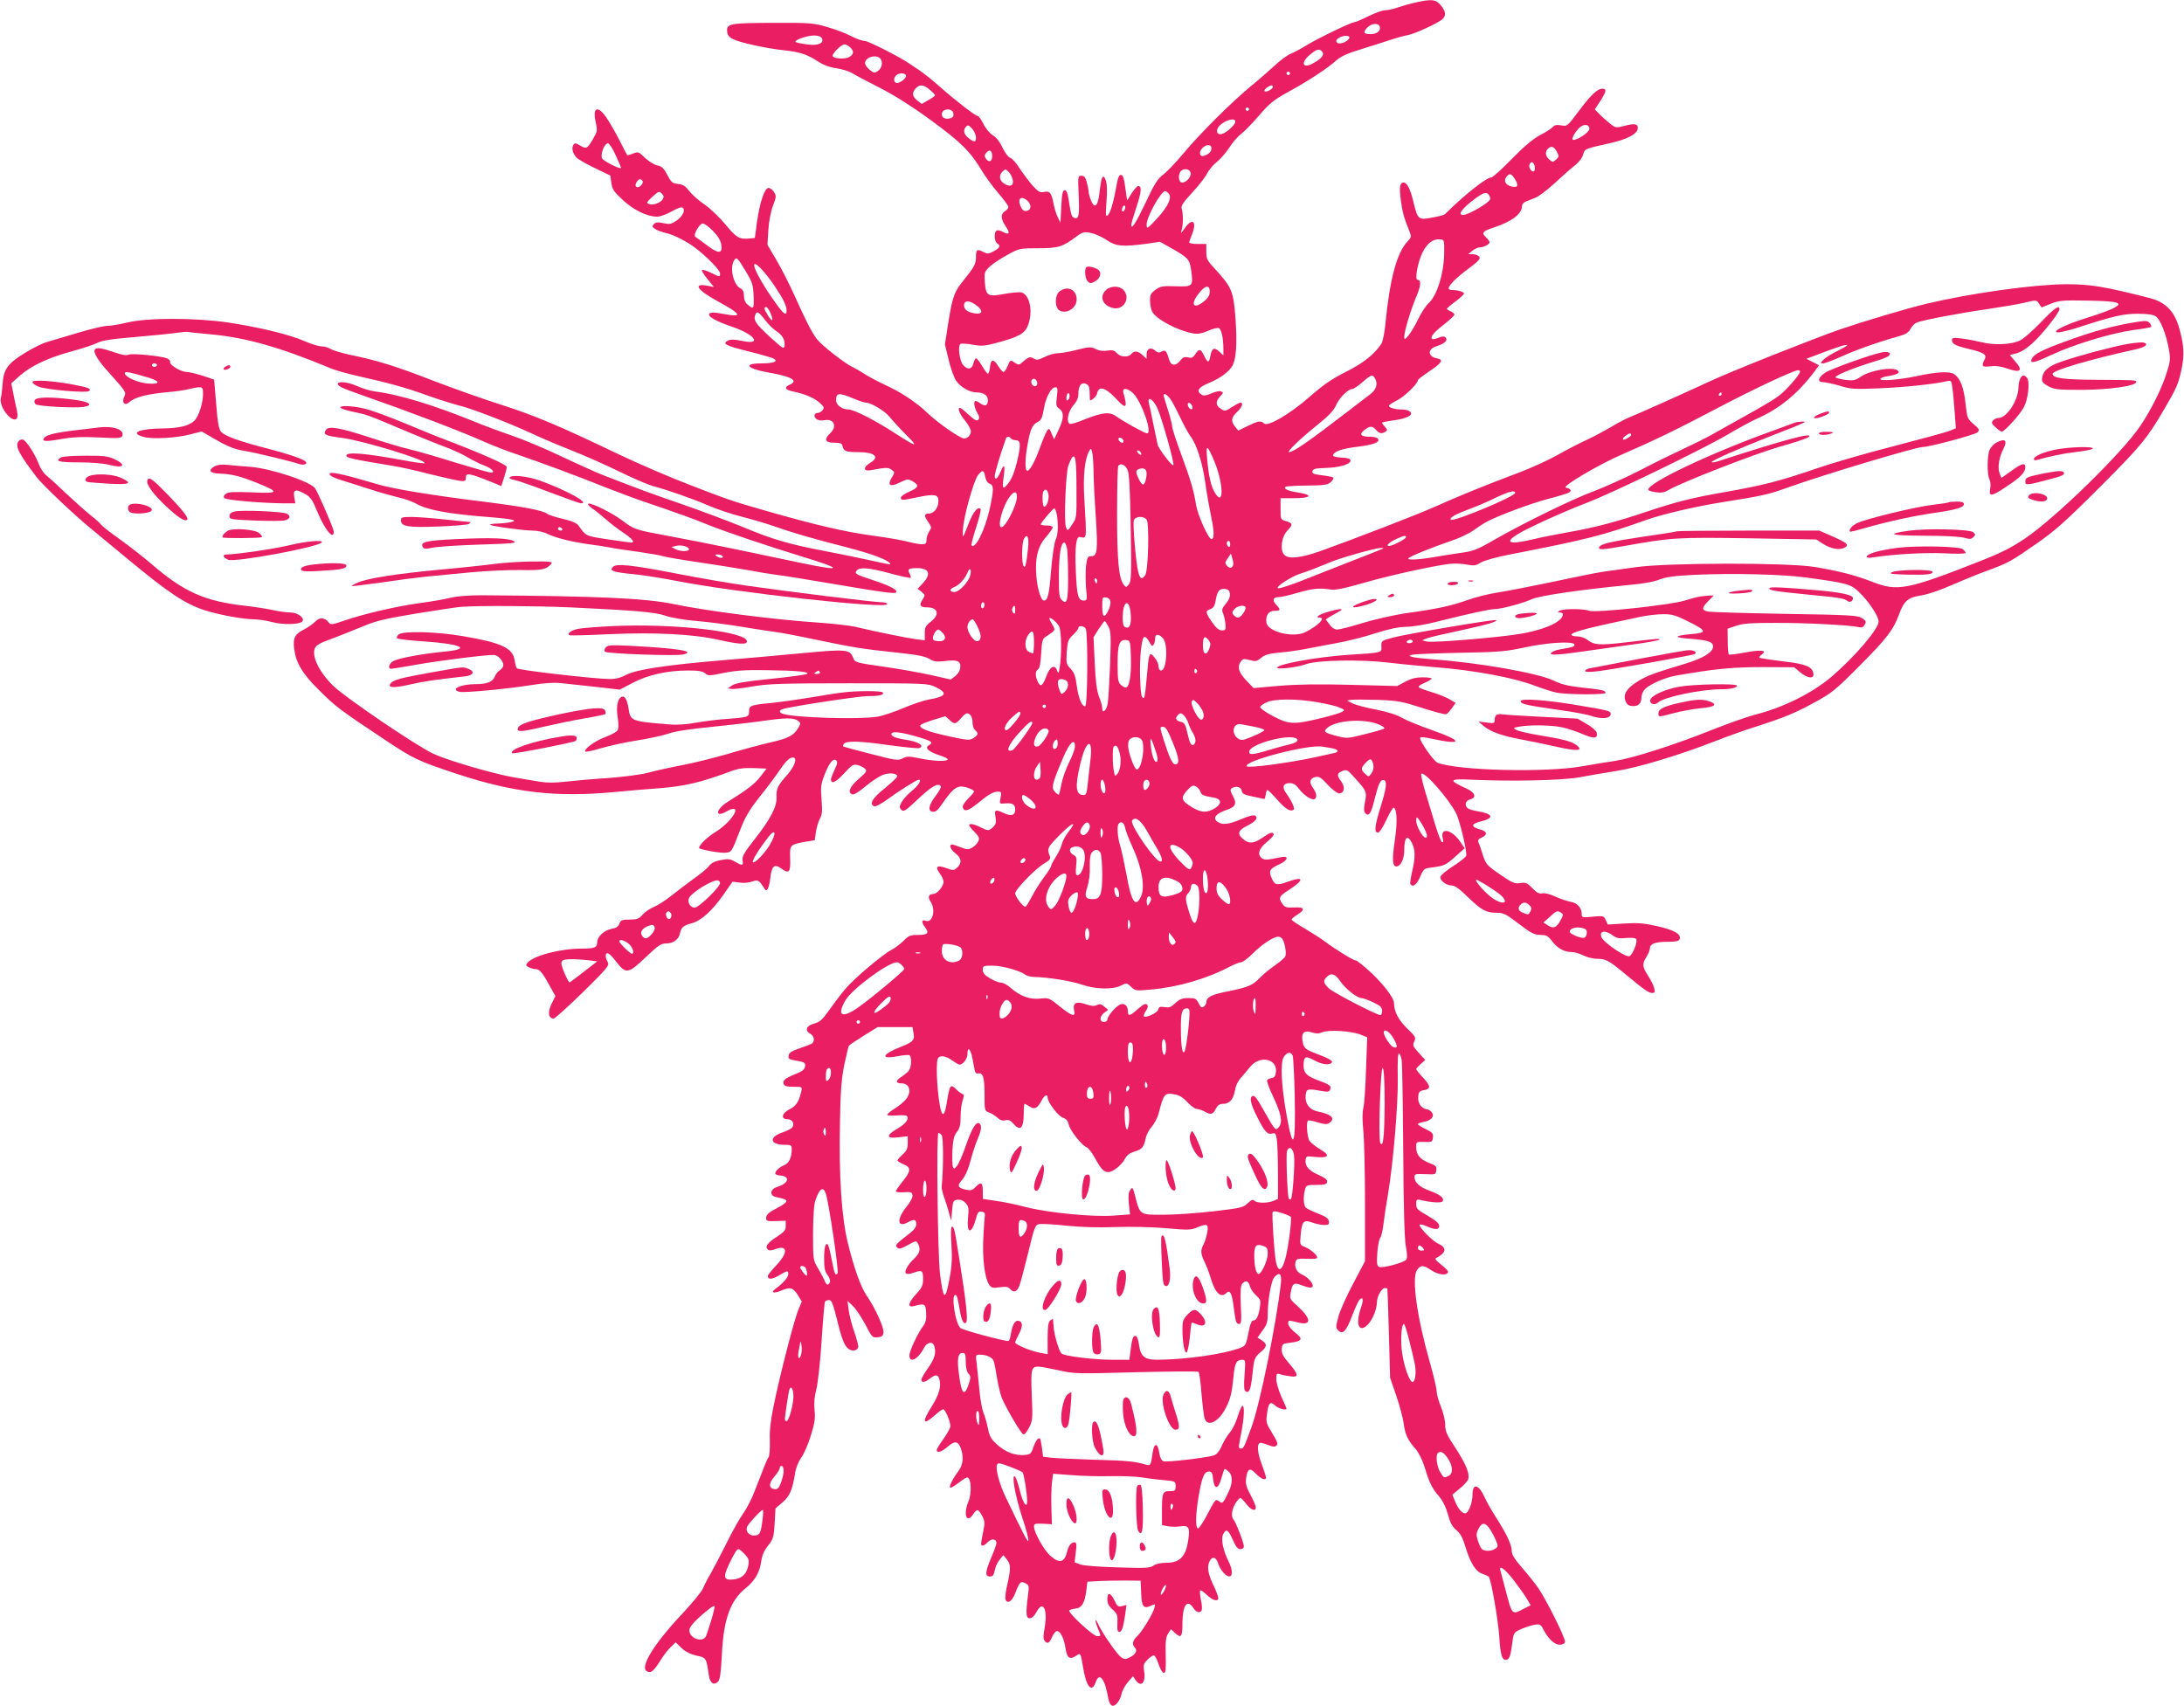 <?xml version="1.0" standalone="no"?>
<!DOCTYPE svg PUBLIC "-//W3C//DTD SVG 20010904//EN"
 "http://www.w3.org/TR/2001/REC-SVG-20010904/DTD/svg10.dtd">
<svg version="1.0" xmlns="http://www.w3.org/2000/svg"
 width="1280pt" height="1000pt" viewBox="0 0 1280 1000"
 preserveAspectRatio="xMidYMid meet">
<g transform="translate(0,1000) scale(0.1,-0.1)"
fill="#e91e63" stroke="none">
<path d="M8295 9985 c-33 -7 -80 -21 -104 -29 -24 -9 -57 -16 -73 -16 -15 0
-60 -16 -98 -35 -38 -19 -75 -35 -82 -35 -19 0 -227 -101 -285 -138 -27 -17
-65 -37 -86 -46 -21 -8 -63 -39 -95 -69 -31 -29 -95 -85 -142 -123 -118 -98
-301 -281 -395 -394 -43 -52 -96 -107 -117 -123 -32 -23 -51 -52 -102 -161
-59 -124 -86 -166 -86 -134 0 7 14 55 31 106 29 88 32 122 9 122 -5 0 -22 -19
-37 -42 l-27 -43 -11 75 c-7 55 -14 75 -25 75 -10 0 -18 -15 -23 -45 -19 -107
-38 -176 -53 -190 -14 -14 -15 -6 -9 80 5 63 3 105 -5 125 -15 40 -26 20 -35
-66 -9 -86 -28 -107 -50 -56 -8 20 -15 44 -15 54 0 10 -5 35 -11 56 -7 28 -15
37 -31 37 -20 0 -21 -3 -16 -114 5 -119 1 -143 -26 -133 -16 6 -19 17 -33 107
-6 39 -12 55 -23 55 -12 0 -16 -20 -20 -95 l-5 -95 -17 35 c-9 19 -19 53 -23
75 -12 64 -22 77 -55 70 -25 -5 -34 0 -67 36 -21 23 -54 68 -75 99 -20 32 -45
61 -57 65 -11 3 -31 29 -46 60 -15 34 -37 61 -56 72 -17 10 -42 39 -55 66 -13
26 -28 47 -34 47 -13 0 -133 93 -220 170 -41 37 -95 80 -119 96 -24 16 -49 33
-55 37 -50 37 -247 137 -267 137 -15 0 -51 13 -80 28 -30 16 -92 40 -139 53
-81 24 -97 26 -321 25 -257 -1 -273 -4 -267 -55 2 -18 13 -31 38 -42 42 -20
199 -54 290 -63 94 -10 137 -23 199 -63 37 -24 73 -38 113 -43 32 -5 73 -17
91 -28 17 -11 91 -50 162 -86 86 -44 188 -108 300 -190 176 -128 233 -185 301
-299 19 -32 61 -89 94 -128 33 -38 60 -75 60 -82 0 -7 -9 -18 -20 -25 -27 -16
-25 -45 5 -90 26 -38 21 -51 -14 -33 -37 20 -51 14 -51 -24 0 -21 6 -37 16
-43 21 -12 12 -28 -27 -47 -26 -14 -32 -14 -58 -1 -35 18 -41 13 -41 -33 0
-38 -12 -59 -71 -132 -56 -68 -66 -96 -90 -242 l-21 -136 22 -91 c12 -50 32
-105 44 -122 25 -37 80 -68 119 -68 41 0 67 -17 67 -45 0 -32 -15 -39 -42 -21
-12 9 -26 16 -30 16 -14 0 -9 -37 9 -69 14 -23 15 -33 6 -42 -8 -8 -22 -1 -56
30 -24 23 -47 41 -51 41 -16 0 -3 -36 29 -74 19 -24 35 -52 35 -63 0 -23 -18
-43 -40 -43 -23 0 -155 92 -215 150 -66 63 -155 122 -250 165 -42 20 -96 48
-118 63 -23 15 -54 33 -69 40 -42 18 -182 127 -210 164 -30 40 -63 103 -132
257 -29 64 -76 157 -105 206 l-53 90 5 85 c3 51 14 108 27 143 20 54 21 59 5
83 -9 14 -24 24 -33 22 -23 -4 -50 -90 -66 -203 l-12 -90 -33 -3 c-57 -6 -76
5 -139 82 -34 41 -88 93 -120 115 -33 22 -74 58 -91 80 -25 31 -40 41 -68 43
-32 3 -39 9 -62 53 -21 40 -32 50 -60 56 -18 4 -50 24 -71 44 -37 36 -40 37
-70 25 -17 -7 -32 -11 -34 -9 -2 2 -22 40 -44 84 -22 44 -56 102 -74 130 -54
81 -88 69 -66 -24 10 -46 9 -52 -16 -95 -34 -58 -40 -61 -76 -39 -27 16 -32
16 -40 3 -11 -18 -4 -48 18 -73 9 -10 58 -38 108 -62 l91 -44 6 -43 c5 -37 14
-51 67 -100 64 -60 143 -98 202 -98 17 0 55 14 85 31 37 21 58 28 65 21 16
-16 -1 -50 -38 -76 -31 -20 -41 -22 -76 -14 -32 7 -45 6 -56 -6 -12 -12 -11
-16 9 -29 13 -8 40 -18 59 -22 45 -9 124 -49 175 -88 69 -52 145 -131 145
-149 0 -23 0 -23 -55 4 -24 12 -47 19 -51 15 -3 -3 11 -27 32 -52 l38 -47 -36
7 c-90 17 -64 -24 57 -90 143 -78 152 -97 35 -75 -51 10 -74 10 -82 2 -15 -15
37 -45 135 -78 125 -42 176 -105 67 -84 -59 12 -82 12 -100 0 -26 -16 0 -28
129 -60 68 -17 133 -36 144 -41 31 -17 2 -29 -70 -29 -114 0 -86 -32 50 -55
129 -23 168 -47 115 -70 -34 -15 -28 -29 17 -39 72 -15 127 -38 158 -66 27
-24 29 -30 18 -44 -7 -9 -19 -16 -27 -16 -22 0 -28 -22 -9 -36 10 -8 30 -11
46 -7 57 11 78 -36 34 -77 -38 -36 -29 -55 25 -55 37 0 45 -4 48 -20 6 -29 20
-35 90 -35 99 0 131 -28 72 -63 -42 -25 -41 -51 3 -43 91 17 102 17 122 3 20
-15 20 -16 1 -47 -27 -46 -9 -56 48 -28 43 21 49 21 73 8 42 -24 38 -37 -16
-61 -28 -12 -51 -28 -51 -35 0 -18 5 -18 104 3 95 19 116 15 116 -24 0 -39
-26 -73 -56 -73 -29 0 -30 -13 -3 -51 19 -28 20 -31 5 -54 -9 -13 -16 -36 -16
-50 0 -21 -5 -25 -27 -25 -16 0 -53 7 -83 15 -30 8 -118 24 -196 34 -175 24
-335 61 -649 151 -184 53 -203 59 -430 147 -121 46 -312 129 -425 183 -342
164 -486 225 -690 290 -107 34 -285 98 -395 140 -210 82 -325 118 -482 150
-52 11 -104 27 -116 35 -12 8 -36 15 -53 15 -17 0 -61 14 -98 30 -84 38 -270
83 -451 110 -195 28 -470 28 -587 0 -46 -11 -99 -20 -119 -20 -20 0 -97 -18
-170 -40 -74 -22 -157 -47 -185 -55 -28 -8 -89 -39 -135 -68 -95 -59 -119 -93
-124 -180 -2 -28 -6 -64 -10 -79 -14 -53 71 -157 95 -118 4 7 3 28 -2 49 -5
20 -14 63 -20 95 l-12 59 49 44 c67 59 167 106 303 143 62 17 131 39 152 50
29 15 82 23 227 35 103 9 213 20 243 25 30 4 57 6 60 5 3 -2 62 -8 130 -14
211 -19 411 -76 711 -201 26 -11 98 -31 160 -45 176 -39 284 -69 407 -114 62
-22 142 -47 176 -56 72 -16 297 -103 431 -165 49 -23 144 -64 210 -90 129 -52
191 -79 355 -158 58 -27 124 -55 147 -61 86 -23 229 -73 320 -112 52 -23 145
-54 206 -69 62 -16 150 -42 197 -59 99 -35 218 -69 420 -121 138 -36 233 -71
246 -92 6 -9 5 -9 -131 21 -49 11 -162 34 -250 51 -210 40 -310 69 -481 141
-78 32 -237 92 -355 133 -194 67 -256 90 -469 173 -36 14 -145 63 -242 109
-97 46 -226 100 -285 120 -59 20 -166 59 -238 89 -225 91 -427 153 -564 170
-30 4 -77 18 -105 31 -52 24 -116 32 -116 14 0 -13 25 -25 122 -59 310 -109
582 -212 738 -281 52 -23 140 -57 195 -75 121 -41 357 -128 520 -194 66 -26
170 -65 230 -85 202 -69 279 -97 355 -128 93 -39 366 -131 570 -193 234 -71
229 -86 -13 -35 -78 16 -248 52 -377 79 -129 27 -311 63 -405 80 -194 36 -197
37 -268 90 -58 44 -180 105 -199 99 -6 -2 4 -15 23 -28 19 -13 55 -42 80 -64
26 -23 72 -58 103 -79 54 -36 70 -57 44 -57 -7 0 -69 9 -138 19 -129 20 -124
17 -170 81 -10 14 -40 27 -92 39 -43 10 -83 23 -90 29 -25 20 -136 42 -378 72
-299 37 -530 75 -619 102 -216 64 -286 78 -279 57 2 -8 31 -22 64 -32 32 -10
106 -33 164 -52 58 -19 136 -41 173 -50 38 -8 87 -26 110 -39 60 -35 192 -59
414 -76 153 -12 188 -21 128 -32 -22 -4 -58 -7 -79 -7 -22 -1 -37 -4 -33 -7 8
-8 194 -34 250 -34 26 0 64 -8 85 -19 46 -23 146 -48 243 -61 41 -5 99 -14
129 -20 30 -6 105 -17 165 -25 61 -9 124 -19 140 -25 17 -5 109 -21 205 -35
96 -14 227 -35 290 -46 63 -12 142 -25 175 -29 33 -3 201 -31 373 -60 228 -39
315 -51 323 -43 14 14 -35 40 -136 73 -98 32 -109 38 -94 56 18 21 71 17 197
-17 62 -17 116 -28 119 -26 2 3 0 14 -6 25 -14 26 -6 32 44 32 71 0 84 -34 34
-88 l-31 -33 23 -18 c22 -18 22 -19 6 -45 -22 -33 -15 -46 27 -46 64 0 75 -43
21 -84 -30 -23 -35 -33 -35 -68 l0 -41 -49 6 c-47 6 -223 41 -358 73 -35 8
-134 19 -220 25 -245 16 -654 68 -843 108 -166 34 -427 47 -1125 52 -77 0
-144 -5 -186 -15 -36 -9 -117 -23 -180 -31 -138 -19 -335 -65 -442 -103 -71
-24 -80 -25 -90 -11 -22 30 -55 33 -79 6 -13 -13 -42 -34 -65 -46 -55 -27 -67
-51 -59 -114 11 -83 48 -145 138 -234 108 -108 119 -116 392 -298 170 -113
194 -125 424 -201 332 -110 584 -139 927 -106 72 7 189 17 260 22 148 12 241
33 423 101 40 15 73 19 129 17 l76 -3 -35 -45 c-33 -44 -79 -79 -192 -149 -73
-46 -79 -98 -6 -56 60 34 67 4 13 -56 -20 -22 -55 -51 -77 -64 -56 -33 -114
-93 -95 -99 50 -15 128 -27 153 -24 34 4 34 4 83 131 31 80 53 118 118 200 45
56 96 125 114 152 37 55 58 75 78 75 28 0 12 -50 -32 -100 -58 -66 -66 -82
-64 -133 3 -55 -37 -131 -132 -251 -57 -73 -70 -95 -67 -118 5 -33 0 -34 -44
-9 -28 17 -41 18 -83 10 -34 -6 -56 -17 -68 -33 -10 -14 -48 -46 -85 -72 -37
-27 -96 -71 -132 -100 -36 -29 -84 -60 -106 -69 -23 -9 -54 -30 -68 -46 -22
-25 -33 -29 -76 -29 -44 0 -52 -3 -60 -24 -6 -17 -19 -26 -45 -30 -45 -9 -85
-46 -85 -79 0 -31 -16 -37 -90 -37 -126 0 -284 -41 -319 -84 -10 -12 -9 -17 8
-25 11 -6 28 -11 39 -11 24 0 41 -20 83 -97 l34 -61 -23 -47 c-23 -48 -18 -85
13 -85 7 0 85 70 172 155 143 141 156 157 145 175 -6 11 -12 26 -12 34 0 33
20 23 60 -29 59 -76 71 -74 175 25 70 67 89 80 117 80 43 0 75 22 83 59 8 36
19 46 68 59 56 15 120 73 184 164 l56 80 41 -5 c23 -4 56 -1 74 6 35 12 41 9
73 -43 13 -22 26 2 34 66 8 69 24 82 63 54 46 -34 56 -24 53 58 -3 81 -2 82
94 99 l50 8 7 50 c5 28 15 63 24 78 13 22 14 45 9 110 -6 70 -4 90 15 139 27
73 54 108 71 91 9 -9 7 -21 -10 -55 -11 -25 -21 -49 -21 -56 0 -30 27 -19 75
33 47 51 56 57 82 51 15 -4 35 -14 43 -22 13 -12 8 -20 -38 -60 -52 -45 -66
-79 -37 -90 9 -4 41 16 80 49 36 30 83 60 104 67 41 13 85 6 78 -13 -2 -7 -36
-38 -75 -70 -71 -57 -89 -91 -58 -103 8 -3 42 15 76 40 64 47 173 116 184 116
20 0 0 -33 -39 -65 -25 -20 -52 -50 -61 -67 -14 -27 -14 -32 -1 -45 13 -13 25
-5 100 66 79 74 117 95 131 72 3 -5 -10 -29 -29 -54 -43 -56 -49 -91 -18 -95
16 -2 29 9 54 45 52 77 80 103 112 103 24 0 61 -13 76 -27 3 -2 -12 -21 -33
-42 -25 -25 -37 -45 -33 -55 10 -26 32 -19 89 27 63 52 90 67 118 67 19 0 20
-4 14 -36 -7 -36 -7 -36 27 -33 44 4 59 -6 59 -37 0 -33 -24 -40 -66 -20 -51
24 -57 21 -50 -21 6 -39 3 -49 -26 -71 -14 -11 -23 -10 -57 7 -40 21 -71 27
-71 14 0 -4 14 -22 32 -40 27 -28 30 -36 21 -55 -6 -13 -22 -29 -36 -37 -22
-12 -31 -11 -67 3 -22 9 -45 16 -50 16 -21 0 -9 -30 20 -52 35 -26 39 -57 10
-83 -20 -18 -23 -18 -65 -3 -54 20 -67 9 -36 -33 11 -15 21 -37 21 -47 0 -27
-38 -72 -60 -72 -28 0 -34 -18 -16 -45 32 -48 12 -127 -29 -112 -24 10 -26 -9
-4 -37 27 -35 17 -46 -42 -46 -43 0 -54 -4 -84 -35 -20 -19 -50 -42 -68 -51
-56 -29 -225 -173 -275 -233 -26 -31 -68 -87 -94 -124 -39 -55 -54 -68 -88
-77 -45 -12 -55 -41 -20 -60 22 -12 27 -44 8 -57 -7 -4 -40 -17 -73 -28 -46
-16 -61 -25 -63 -42 -3 -18 3 -23 35 -28 59 -10 65 -13 61 -37 -2 -16 -17 -28
-55 -43 -62 -25 -78 -38 -70 -59 5 -12 20 -16 58 -16 51 0 51 0 45 -28 -14
-60 -30 -84 -67 -103 -47 -23 -55 -59 -14 -59 28 0 43 -25 29 -47 -5 -8 -32
-22 -59 -31 -81 -27 -73 -72 13 -72 40 0 42 -2 42 -29 0 -45 -17 -80 -43 -90
-31 -12 -59 -40 -52 -52 4 -5 17 -9 29 -9 13 0 29 -6 35 -13 13 -17 -9 -40
-54 -54 -42 -13 -47 -50 -8 -59 56 -12 64 -16 61 -27 -2 -7 -23 -22 -47 -34
-56 -29 -71 -42 -71 -64 0 -15 8 -18 58 -16 l57 2 0 -30 c0 -25 -8 -35 -49
-62 -57 -37 -74 -59 -57 -76 8 -8 20 -8 46 2 72 26 75 -21 5 -95 -27 -29 -50
-57 -50 -63 0 -22 23 -21 65 3 52 31 55 31 55 7 0 -18 -31 -53 -75 -85 -30
-22 -12 -29 30 -12 56 24 72 20 100 -23 l24 -40 -18 -43 c-24 -52 -112 -396
-147 -568 -18 -89 -25 -148 -22 -205 1 -44 -2 -87 -7 -95 -10 -14 -18 -34 -83
-202 -16 -43 -46 -100 -65 -127 -20 -27 -65 -107 -100 -178 -35 -70 -77 -150
-93 -178 -17 -27 -36 -66 -44 -85 -8 -19 -61 -84 -118 -145 -188 -199 -270
-345 -193 -345 13 0 31 19 55 57 19 32 48 71 65 87 l31 30 34 -33 c23 -22 51
-36 87 -45 59 -12 58 -11 74 -119 7 -43 29 -57 53 -34 12 13 17 49 23 164 10
203 50 313 140 385 53 43 81 91 90 154 5 38 17 65 40 94 30 38 34 48 39 130
l5 89 41 35 c42 36 58 72 74 172 5 32 20 68 35 89 15 19 40 76 56 127 24 77
28 103 23 153 -4 41 -1 79 10 120 9 34 23 158 31 283 8 123 17 227 20 233 4 5
14 9 24 9 15 0 23 -21 46 -112 30 -125 46 -162 74 -178 25 -13 51 -3 51 19 0
10 -11 49 -24 87 -14 39 -28 95 -32 125 l-7 54 31 -29 c17 -16 50 -65 73 -108
39 -76 42 -79 72 -76 26 2 33 8 35 30 3 27 -49 142 -98 213 -35 51 -74 159
-111 310 -37 151 -53 392 -46 715 3 174 9 248 25 328 12 56 24 107 27 112 3 5
43 32 88 60 l81 50 102 0 102 0 5 -30 c10 -46 0 -57 -74 -86 -111 -44 -122
-75 -19 -55 33 7 65 9 70 6 13 -8 13 -61 0 -85 -5 -10 -26 -28 -45 -40 -37
-23 -38 -40 -1 -40 47 0 61 -48 26 -93 -11 -14 -40 -38 -65 -54 -25 -15 -45
-32 -45 -37 0 -5 25 -6 55 -4 31 3 58 1 61 -4 12 -19 -9 -45 -56 -73 -69 -40
-67 -60 5 -51 l55 6 0 -40 c0 -32 -6 -45 -30 -67 -16 -14 -30 -30 -30 -35 0
-4 16 -14 35 -22 46 -19 45 -39 -5 -101 -22 -27 -40 -54 -40 -58 0 -4 21 -7
48 -5 41 3 47 0 50 -18 2 -12 -13 -41 -38 -71 -56 -71 -51 -121 11 -87 36 20
49 17 49 -11 0 -16 -12 -33 -36 -52 -85 -66 -90 -71 -76 -85 11 -11 22 -8 62
14 48 27 50 27 60 9 17 -33 11 -56 -21 -87 -43 -40 -64 -83 -46 -90 7 -2 26 0
41 6 49 18 56 14 56 -35 0 -39 -6 -52 -40 -89 -48 -52 -54 -82 -12 -71 61 17
67 14 70 -39 2 -37 -2 -56 -16 -76 -34 -45 -82 -148 -82 -175 0 -48 51 -22 85
44 17 33 49 41 59 15 15 -38 5 -77 -34 -131 -22 -31 -40 -62 -40 -70 0 -19 21
-16 50 7 34 26 48 25 56 -6 11 -43 -3 -89 -45 -157 -60 -94 -53 -116 18 -52
21 19 43 35 49 35 11 0 42 -71 42 -99 0 -10 -18 -43 -40 -74 -22 -30 -40 -60
-40 -66 0 -20 29 -11 65 20 39 35 60 33 75 -7 19 -50 15 -99 -12 -135 -37 -50
-61 -99 -47 -99 6 0 28 14 49 30 21 17 42 30 48 30 24 0 29 -91 7 -143 -31
-75 -9 -130 29 -72 22 33 29 32 52 -10 16 -31 17 -41 6 -93 -7 -32 -12 -64
-12 -70 0 -18 17 -14 39 9 21 23 51 20 51 -5 0 -7 -13 -46 -30 -84 -36 -85
-38 -112 -10 -112 21 0 23 4 34 50 3 14 15 36 26 50 l20 25 20 -24 c24 -29 25
-55 4 -147 -10 -39 -14 -79 -11 -89 12 -29 39 -11 58 39 24 63 31 71 59 56 21
-11 22 -16 15 -69 -14 -108 -12 -136 10 -136 13 0 27 13 40 37 37 71 66 17 48
-89 -9 -48 -9 -71 -1 -80 17 -21 28 -15 44 22 8 19 21 35 29 35 20 0 42 -45
50 -103 9 -55 24 -66 60 -43 29 19 28 21 43 -69 19 -114 51 -150 74 -84 21 61
54 19 73 -94 3 -21 13 -41 22 -44 19 -8 49 30 57 72 4 17 20 46 36 65 l30 35
16 -23 c33 -46 61 -14 49 57 -5 32 -2 41 21 64 15 15 32 26 38 24 6 -2 18 -26
27 -53 9 -28 22 -49 30 -49 11 0 13 19 11 102 -2 83 1 108 14 128 l17 26 22
-21 c38 -35 45 -26 45 58 1 104 28 142 64 87 18 -27 41 -33 49 -12 3 8 1 35
-5 61 -5 26 -7 50 -4 54 4 3 21 -9 39 -26 34 -33 67 -42 67 -18 0 8 -13 43
-30 78 -31 66 -37 106 -20 139 16 29 37 23 49 -14 13 -40 46 -77 66 -77 21 0
19 43 -5 89 -31 62 -45 128 -32 157 17 36 30 30 57 -31 18 -41 29 -55 44 -55
13 0 21 7 21 17 0 20 -48 144 -61 157 -15 16 -10 59 11 93 11 18 24 33 29 33
5 0 21 -16 35 -35 28 -36 56 -46 56 -20 0 9 -14 41 -31 73 -24 45 -30 65 -26
96 8 59 22 66 58 28 29 -31 59 -42 59 -22 0 5 -11 40 -25 77 -28 73 -30 129
-5 126 8 -1 30 -7 47 -14 25 -10 35 -11 45 -1 9 9 3 25 -26 72 -34 55 -37 65
-31 108 9 71 19 81 48 54 19 -18 67 -31 67 -18 0 2 -13 33 -30 69 -16 37 -30
83 -30 103 0 33 2 36 23 29 12 -4 39 -9 60 -12 50 -7 49 10 -9 77 -36 42 -44
59 -42 84 3 29 6 31 50 36 71 9 77 21 29 59 -23 18 -41 41 -41 52 0 22 -1 22
56 8 83 -21 81 21 -3 97 -42 37 -45 43 -39 75 11 60 18 64 70 44 31 -12 50
-15 57 -8 13 13 -23 57 -61 73 -31 13 -46 45 -36 77 5 15 15 17 66 15 37 -2
60 0 60 7 0 15 -38 48 -72 62 -30 12 -30 13 -25 71 7 80 17 91 69 72 22 -8 54
-14 70 -14 25 0 29 4 26 22 -2 16 -18 28 -61 44 -33 13 -65 28 -73 35 -15 12
-17 66 -5 109 6 23 12 25 66 25 48 0 60 3 63 17 2 13 -11 24 -51 42 -58 25
-80 52 -75 89 2 18 8 21 33 18 102 -12 120 3 50 44 -25 15 -52 37 -60 48 -14
20 -21 108 -9 119 3 3 28 -1 55 -10 37 -12 55 -13 67 -6 42 27 17 53 -64 69
-48 9 -76 45 -72 91 3 43 9 45 95 29 36 -6 44 -5 49 10 8 20 -2 28 -76 55 -63
24 -80 42 -80 84 0 54 11 60 63 31 47 -27 97 -30 104 -9 2 7 -28 24 -69 39
-90 34 -96 39 -104 82 -9 49 10 67 54 52 25 -8 40 -8 63 1 38 16 173 7 225
-15 l37 -15 -7 -188 c-3 -103 -10 -205 -16 -227 -6 -25 -6 -73 0 -130 5 -49
10 -242 10 -428 l0 -339 -69 -131 c-39 -73 -78 -160 -87 -195 -16 -59 -16 -64
-1 -80 27 -27 48 -4 82 87 17 44 36 86 43 93 21 21 25 0 8 -48 -34 -100 -10
-152 43 -95 27 29 51 90 51 130 0 31 28 81 45 81 8 0 15 -1 16 -2 1 -2 5 -120
9 -263 l7 -260 36 -105 c20 -58 39 -130 43 -160 8 -65 25 -102 69 -151 20 -23
40 -63 55 -110 27 -90 43 -123 86 -172 20 -24 39 -63 50 -103 13 -49 25 -72
49 -92 24 -20 38 -46 53 -97 30 -97 60 -146 99 -159 17 -6 34 -14 38 -17 14
-15 55 -252 62 -352 6 -110 18 -145 46 -134 15 6 21 24 32 110 6 46 9 50 51
69 25 11 60 22 79 25 29 5 35 2 49 -25 29 -57 66 -92 96 -92 19 0 30 6 32 17
4 19 -106 240 -155 313 -17 25 -59 78 -94 118 -47 54 -63 80 -63 103 0 34 -31
100 -94 198 -24 37 -52 87 -63 111 -36 81 -73 91 -73 19 0 -48 -24 -109 -43
-109 -19 0 -42 27 -60 72 l-15 37 43 36 c24 19 47 44 50 55 10 32 -13 88 -76
185 -50 75 -59 96 -59 135 0 25 -12 72 -25 105 -14 33 -25 74 -25 90 0 17 -18
93 -40 170 -75 262 -107 492 -76 540 21 31 37 32 84 0 37 -25 86 -33 97 -15 6
9 -5 21 -55 61 -17 14 -21 22 -13 25 7 3 22 13 33 22 27 22 18 46 -20 62 -31
13 -110 92 -110 110 0 6 16 3 38 -6 53 -24 77 -23 77 1 0 14 -20 31 -67 59
-60 34 -68 42 -68 68 0 28 2 30 28 24 62 -15 120 -18 127 -7 11 19 -14 39 -77
62 -60 22 -88 48 -88 82 0 16 8 17 63 15 60 -3 62 -2 65 23 3 23 -3 28 -43 43
-53 21 -75 48 -75 92 0 32 0 32 48 31 44 -2 47 0 50 25 3 24 -3 31 -42 50 -25
12 -46 25 -46 29 0 4 15 10 34 13 43 8 64 31 49 54 -5 10 -19 18 -30 20 -33 5
-55 36 -51 74 2 28 8 34 32 38 43 7 42 24 -3 73 -23 24 -41 47 -41 51 0 4 12
17 27 30 l26 23 -38 42 c-34 38 -37 44 -26 67 10 24 7 29 -43 77 -50 49 -76
98 -76 148 0 29 -57 104 -133 177 -43 39 -83 72 -90 72 -14 0 -111 59 -177
108 -25 19 -80 54 -122 79 -43 25 -78 48 -78 53 0 5 16 18 35 30 48 30 40 45
-22 41 -43 -2 -53 1 -67 21 -25 35 -20 45 38 82 92 59 89 83 -6 48 -67 -24
-78 -21 -98 28 -15 37 -6 50 50 75 50 23 55 51 8 41 -79 -17 -98 -18 -113 -6
-28 23 -17 56 30 95 25 20 43 41 40 46 -9 14 -19 11 -66 -21 -53 -36 -79 -37
-115 -7 -34 30 -28 50 24 76 50 26 67 45 50 59 -10 7 -32 2 -82 -19 -76 -32
-113 -36 -142 -15 -28 22 -8 47 52 68 57 19 65 37 38 86 -15 29 -16 35 -3 43
23 15 54 6 57 -17 2 -16 15 -23 65 -33 34 -7 64 -14 67 -14 3 -1 6 10 8 26 2
15 7 27 10 27 4 0 31 -27 60 -60 48 -54 78 -71 95 -54 7 7 -16 55 -46 96 -25
34 -16 58 21 58 22 0 37 -9 56 -35 34 -44 85 -73 96 -54 9 14 4 34 -17 64 -21
31 -16 52 14 60 24 6 33 0 74 -44 27 -29 56 -51 67 -51 31 0 37 35 13 69 -28
38 -26 49 7 62 25 10 30 7 70 -38 73 -81 73 -83 62 -143 -8 -43 -7 -57 3 -68
20 -19 33 1 52 79 24 95 35 120 54 117 22 -5 18 -43 -19 -162 -34 -111 -37
-146 -14 -146 9 0 28 29 50 76 19 41 38 73 43 70 19 -12 21 -86 6 -190 -18
-119 -14 -159 13 -154 23 4 42 46 42 95 0 77 19 94 45 42 20 -39 21 -87 1
-168 -8 -36 -13 -68 -10 -73 13 -21 37 -4 57 42 20 47 23 50 66 55 76 10 84
14 140 64 l55 49 -27 40 c-50 71 -116 84 -102 21 5 -22 4 -29 -4 -25 -6 4 -22
46 -37 94 -14 48 -41 135 -59 195 -18 59 -29 109 -25 112 21 13 159 -145 204
-232 22 -43 66 -230 59 -249 -3 -8 -36 -35 -74 -59 -39 -25 -72 -52 -76 -62
-8 -21 31 -53 65 -53 18 0 46 -20 97 -70 79 -76 105 -90 169 -90 36 0 53 -8
113 -54 89 -68 104 -76 147 -76 28 0 40 -7 62 -36 32 -42 71 -64 114 -64 17 0
48 -9 70 -20 22 -11 58 -20 80 -20 51 0 67 -8 159 -84 118 -98 143 -116 164
-116 16 0 18 5 12 28 -3 15 -20 48 -36 73 -34 54 -36 68 -9 111 11 18 20 41
20 50 0 26 32 38 103 38 49 0 66 4 71 15 11 29 -30 53 -129 76 -80 18 -114 21
-195 16 l-97 -6 -12 26 c-11 25 -14 26 -76 20 -62 -6 -65 -5 -65 16 0 37 -27
66 -68 72 -20 4 -59 17 -87 30 -30 14 -60 22 -75 19 -19 -4 -33 3 -59 30 -31
32 -39 35 -71 30 -32 -5 -45 0 -115 48 -84 58 -86 60 -108 128 -8 25 -17 53
-22 62 -5 13 0 21 19 29 38 18 32 37 -15 49 -50 14 -47 32 9 45 82 20 74 45
-18 60 -25 4 -51 12 -57 17 -22 17 -15 45 12 52 42 11 31 41 -22 65 -108 49
-102 57 35 51 229 -11 524 -4 622 13 52 10 150 26 217 37 133 21 364 90 583
175 74 29 180 67 235 84 172 55 237 82 350 144 101 55 123 73 263 214 160 161
200 212 233 305 28 76 53 97 128 108 35 5 108 29 173 58 62 27 157 66 212 86
130 48 139 54 291 159 109 76 169 129 371 331 240 240 278 286 377 456 73 124
83 147 102 233 19 88 15 151 -17 257 -28 90 -81 141 -169 163 -265 68 -352 82
-494 81 -192 -2 -551 -52 -813 -114 -114 -27 -368 -103 -506 -150 -158 -55
-652 -251 -776 -310 -138 -64 -414 -188 -465 -208 -22 -9 -69 -34 -105 -56
-36 -21 -99 -55 -140 -74 -41 -19 -118 -58 -170 -88 -53 -30 -154 -76 -225
-103 -203 -76 -374 -146 -497 -202 -101 -45 -458 -183 -672 -260 -112 -39
-181 -47 -207 -23 -29 26 -20 106 16 144 33 34 32 44 -7 55 -33 10 -33 11 -33
72 l0 63 77 0 c107 0 117 20 16 35 -50 8 -76 20 -65 31 4 4 61 8 126 8 102 1
122 4 140 20 11 10 18 22 16 26 -3 4 -32 10 -65 14 -50 6 -61 10 -58 24 3 14
16 17 73 19 82 2 150 21 150 43 0 11 -14 16 -53 18 -36 2 -52 7 -49 15 7 22
55 38 147 49 93 12 129 26 116 46 -4 7 -24 12 -44 12 -57 0 -69 13 -36 39 33
26 46 26 69 1 20 -22 33 -24 55 -10 12 8 12 11 -3 28 -9 10 -17 21 -17 24 0 3
24 8 53 12 71 9 117 25 117 41 0 15 -22 25 -58 25 -37 0 -72 11 -72 21 0 5 22
20 49 33 44 23 121 97 121 118 0 4 32 28 70 54 70 46 82 66 44 73 -57 10 -60
55 -4 72 48 15 68 35 52 51 -8 8 -19 7 -42 -2 -17 -7 -34 -10 -37 -6 -12 11
11 39 72 86 32 25 58 50 59 55 1 6 -9 14 -21 20 -13 5 -23 12 -23 15 0 3 23
23 50 43 28 21 50 41 50 46 0 10 -35 21 -67 21 -13 0 -23 4 -23 9 0 18 43 62
116 116 61 46 73 59 63 71 -6 8 -23 14 -38 14 l-26 1 24 19 c13 11 32 20 43
20 24 0 58 18 58 30 0 5 -9 18 -21 29 -28 26 -20 36 44 57 107 35 167 80 167
126 0 10 10 22 23 27 12 5 37 15 56 22 19 7 68 45 110 83 42 39 95 86 118 104
26 20 46 46 51 65 9 34 9 35 154 67 100 22 160 52 166 84 6 29 -16 35 -75 19
-54 -14 -54 -14 -91 16 -20 16 -48 41 -61 55 l-24 25 32 49 c36 56 39 72 12
72 -29 0 -66 -35 -138 -131 -67 -89 -67 -90 -103 -84 -27 5 -40 2 -50 -10 -7
-8 -40 -30 -74 -47 -42 -23 -94 -66 -166 -140 -58 -60 -112 -108 -120 -108
-29 0 -163 -107 -272 -216 -4 -4 -37 -13 -73 -19 -82 -16 -86 -12 -110 87 -19
80 -38 118 -59 118 -22 0 -26 -25 -16 -104 9 -68 18 -102 51 -183 12 -30 11
-34 -13 -60 -61 -64 -103 -219 -128 -477 -5 -55 -16 -109 -24 -121 -40 -61
-108 -115 -207 -164 -80 -40 -129 -73 -214 -147 -119 -104 -246 -177 -267
-156 -18 18 -35 15 -96 -15 l-55 -27 -18 23 c-26 32 -24 53 11 86 30 29 39 55
20 55 -6 0 -28 -12 -50 -26 -38 -25 -41 -26 -65 -10 -31 20 -32 42 -4 73 20
20 20 23 5 29 -9 4 -35 -2 -57 -12 -30 -13 -45 -15 -57 -7 -33 20 -19 43 41
67 69 29 122 68 141 104 22 44 27 128 17 276 -12 159 -22 182 -116 285 -50 53
-55 63 -55 105 l0 46 -50 0 c-27 0 -50 4 -50 9 0 5 7 25 15 44 33 80 3 105
-43 37 -20 -28 -23 -30 -17 -10 10 31 10 98 1 126 -6 17 6 35 62 96 39 42 78
92 87 112 10 20 35 50 57 67 21 17 54 55 73 84 18 29 49 65 69 80 19 14 67 64
106 109 61 71 85 90 168 136 114 62 232 139 284 186 27 24 65 41 140 64 57 18
135 42 173 55 39 13 86 26 105 29 40 7 176 69 203 93 24 22 21 46 -9 82 -29
35 -52 38 -149 16z m-209 -140 c9 -23 -15 -45 -51 -45 -43 0 -49 9 -23 37 24
26 66 31 74 8z m-3266 -81 c0 -23 -40 -33 -99 -23 -29 4 -56 10 -58 13 -8 8
36 27 80 35 46 8 77 -1 77 -25z m3088 14 c-7 -22 -58 -42 -71 -28 -9 8 -7 15
7 26 25 18 69 19 64 2z m-2926 -55 c24 -22 23 -40 -4 -57 -26 -15 -98 -10 -98
7 0 17 52 67 69 67 8 0 23 -7 33 -17z m2767 -26 c14 -17 -1 -38 -48 -65 -65
-39 -83 -2 -24 47 41 34 55 38 72 18z m-2589 -41 c16 -21 9 -56 -16 -73 -18
-12 -24 -11 -47 8 -15 11 -27 29 -27 39 0 35 66 54 90 26z m2400 -86 c0 -5 -4
-10 -10 -10 -5 0 -10 5 -10 10 0 6 5 10 10 10 6 0 10 -4 10 -10z m-2250 -15
c0 -18 -45 -49 -60 -40 -13 8 -13 28 2 43 17 17 58 15 58 -3z m139 -81 c17
-14 31 -29 31 -32 0 -4 -18 -17 -39 -29 l-39 -22 -26 20 c-30 24 -33 45 -9 71
22 25 46 23 82 -8z m2011 16 c0 -12 -40 -33 -48 -25 -4 4 2 13 12 21 23 16 36
18 36 4z m-140 -130 c0 -5 -4 -10 -10 -10 -5 0 -10 5 -10 10 0 6 5 10 10 10 6
0 10 -4 10 -10z m-1732 -26 c2 -15 -4 -23 -18 -27 -30 -8 -50 2 -50 23 0 36
63 39 68 4z m1652 -47 c0 -18 -49 -63 -78 -72 -30 -9 -40 19 -16 47 32 34 94
51 94 25z m-1520 -93 c0 -29 -9 -30 -44 -3 -28 22 -33 48 -13 68 10 10 16 7
35 -14 12 -14 22 -37 22 -51z m3595 51 c0 -19 -65 -64 -93 -65 -16 0 0 33 31
68 25 27 62 26 62 -3z m-5707 -154 c18 -39 32 -72 32 -75 0 -12 -102 39 -111
55 -12 23 13 89 34 89 8 0 28 -31 45 -69z m3492 40 c0 -20 -14 -34 -43 -44
-26 -9 -33 19 -12 43 23 26 55 26 55 1z m2024 -20 c14 -26 14 -30 -4 -46 -19
-17 -21 -17 -40 0 -23 20 -26 45 -8 63 19 19 36 14 52 -17z m-3309 -27 c0 -32
-21 -39 -38 -12 -8 12 -7 21 3 32 19 24 35 14 35 -20z m3179 -56 c3 -13 2 -26
-3 -31 -11 -11 -34 20 -27 38 8 22 23 18 30 -7z m-3059 -80 c9 -36 -15 -47
-50 -24 -29 19 -32 47 -9 71 16 15 18 15 35 -2 10 -10 21 -30 24 -45z m1043
39 c5 -23 -25 -57 -50 -57 -21 0 -26 48 -6 68 18 18 52 11 56 -11z m1902 -39
c23 -38 15 -50 -25 -40 -33 9 -44 35 -25 57 18 22 28 18 50 -17z m-5114 -9 c8
-14 -21 -43 -35 -35 -8 5 -8 13 -1 27 12 21 25 25 36 8z m118 -107 c-14 -22
-57 -37 -80 -28 -17 7 -15 11 20 43 35 32 39 34 54 19 13 -13 14 -20 6 -34z
m2966 33 c20 -24 -5 -77 -70 -147 -57 -61 -59 -62 -60 -34 0 44 84 196 109
196 5 0 14 -7 21 -15z m1880 -14 c8 -17 5 -24 -22 -44 -42 -31 -113 -67 -133
-67 -34 0 -7 38 68 94 55 41 72 44 87 17z m-2708 -28 c22 -20 23 -49 2 -57
-21 -8 -33 0 -45 31 -16 42 9 57 43 26z m571 -48 c-8 -22 -22 -18 -16 5 3 11
9 17 14 15 4 -3 6 -12 2 -20z m-2415 -128 c29 -29 45 -55 49 -80 9 -55 -15
-57 -83 -5 -32 24 -63 46 -69 50 -14 10 24 78 44 78 9 0 36 -19 59 -43z m2233
-17 c20 -6 56 -24 80 -40 50 -34 91 -37 226 -19 l81 12 64 -36 c101 -57 110
-66 119 -130 13 -96 11 -98 -90 -95 -77 3 -90 0 -118 -20 -28 -20 -33 -30 -33
-62 0 -22 5 -51 12 -65 20 -44 147 -112 240 -129 28 -5 51 -1 88 15 27 12 56
19 63 16 15 -6 27 -58 27 -121 l0 -39 -24 22 c-30 28 -43 21 -52 -24 -8 -44
-16 -44 -37 0 -20 42 -29 43 -52 9 -13 -21 -22 -24 -42 -19 -21 5 -31 1 -48
-21 -24 -30 -51 -28 -61 3 -18 58 -23 64 -45 53 -16 -9 -24 -8 -39 5 -25 23
-50 12 -50 -21 l0 -27 -23 21 c-27 26 -50 28 -67 7 -18 -21 -64 -19 -85 6 -15
16 -26 19 -56 14 -25 -4 -47 -1 -67 9 -28 14 -37 14 -108 -4 -42 -11 -93 -20
-112 -20 -19 0 -55 -10 -79 -22 -37 -18 -47 -20 -64 -10 -21 14 -31 10 -66
-20 -20 -19 -23 -19 -47 -3 -25 17 -25 16 -40 -19 -8 -20 -19 -36 -25 -36 -5
0 -19 16 -31 35 -27 44 -44 41 -48 -8 -2 -20 -7 -37 -12 -37 -4 0 -20 20 -34
45 -15 25 -31 45 -36 45 -4 0 -11 -13 -15 -30 -8 -35 -33 -40 -60 -10 -21 23
-33 114 -16 124 6 4 38 2 71 -4 53 -10 71 -8 143 11 127 34 163 54 181 100 32
80 12 182 -38 195 -13 3 -58 -1 -100 -9 -98 -18 -108 -11 -114 69 -4 56 -2 62
26 89 17 17 64 48 104 70 72 40 74 40 183 40 118 0 143 8 224 69 39 29 50 30
102 16z m2053 -120 c-2 -113 -42 -241 -89 -285 -18 -16 -46 -59 -63 -95 -17
-36 -43 -78 -56 -95 -22 -26 -25 -28 -26 -10 0 32 36 153 69 232 29 67 32 103
9 103 -18 0 1 101 28 158 27 56 63 83 104 79 25 -2 25 -3 24 -87z m-4092 -102
c38 -64 42 -78 45 -145 2 -77 0 -79 -39 -45 -11 9 -18 29 -18 48 0 24 -6 37
-21 44 -40 22 -63 116 -38 161 14 27 22 19 71 -63z m167 -83 c52 -78 71 -117
71 -145 0 -36 -19 -21 -74 58 -65 91 -116 183 -116 208 0 27 62 -36 119 -121z
m2551 -34 c0 -20 -9 -37 -31 -55 -60 -51 -86 -25 -37 39 39 53 68 59 68 16z
m-1357 -89 c30 -27 22 -45 -19 -39 -43 7 -64 23 -64 47 0 34 39 30 83 -8z
m6218 17 l14 -21 55 22 c49 19 70 21 217 18 182 -3 212 -13 147 -46 -22 -11
-86 -34 -144 -52 -126 -39 -217 -82 -183 -88 12 -2 59 9 105 23 228 74 282 86
367 86 56 0 91 -5 105 -15 27 -17 61 -103 77 -191 10 -57 9 -73 -10 -132 -27
-91 -91 -221 -156 -318 -105 -157 -497 -540 -678 -662 -77 -52 -140 -84 -257
-130 -431 -170 -489 -181 -635 -124 -99 39 -197 64 -340 88 -159 26 -858 25
-1045 -1 -69 -10 -150 -21 -180 -25 -30 -4 -100 -17 -155 -29 -248 -52 -416
-86 -490 -97 -44 -7 -119 -26 -167 -43 -93 -33 -174 -51 -363 -77 -66 -10
-177 -35 -247 -56 -70 -22 -138 -39 -151 -39 -14 0 -32 11 -45 30 l-22 29 22
15 c13 7 37 21 53 30 40 21 10 21 -61 0 -53 -15 -80 -34 -50 -34 38 0 -8 -47
-83 -85 -71 -36 -223 2 -229 57 -5 42 14 68 48 68 36 0 37 6 9 36 -24 26 -18
44 15 44 13 0 62 11 109 25 91 26 129 30 192 20 31 -5 75 4 195 38 149 43 401
99 505 112 28 3 73 2 100 -4 44 -8 54 -7 84 12 21 12 91 32 175 48 456 89 540
111 796 202 93 33 281 77 435 102 256 41 274 45 400 90 201 72 744 235 784
235 39 0 307 72 321 86 13 14 11 19 -23 48 -36 31 -38 35 -47 118 -10 96 -31
151 -67 175 -26 18 -101 14 -222 -12 -100 -21 -211 -30 -211 -17 0 6 20 14 43
17 57 9 78 21 57 35 -33 21 -159 -1 -213 -37 -32 -22 -44 -25 -89 -20 -28 4
-55 10 -60 15 -9 9 102 55 227 93 39 11 76 26 82 31 22 18 2 30 -36 23 -58
-10 -301 -97 -335 -120 -41 -28 -47 -55 -11 -55 15 0 59 -10 98 -21 64 -20 84
-21 231 -15 145 6 329 25 397 42 25 5 26 3 32 -43 4 -26 9 -90 13 -140 l7 -93
-36 -15 c-19 -8 -167 -48 -328 -90 -161 -41 -364 -100 -450 -130 -216 -74
-312 -99 -544 -140 -182 -31 -288 -58 -460 -116 -163 -55 -303 -92 -435 -115
-80 -14 -181 -34 -225 -45 -137 -32 -172 -22 -92 29 58 36 266 131 402 183
151 57 684 316 827 400 64 38 143 81 175 95 133 59 238 145 337 276 l27 37
-37 19 -37 19 79 30 c108 41 155 56 160 50 2 -2 -24 -18 -59 -35 -35 -17 -72
-41 -82 -52 -17 -19 -17 -20 0 -20 9 0 58 18 109 41 83 38 213 84 341 120 37
11 53 22 63 43 8 15 24 31 37 36 39 15 262 57 418 79 81 12 173 28 205 35 77
19 78 19 93 -5z m-7435 -55 c20 -48 11 -55 -15 -13 -24 38 -26 49 -10 49 5 0
17 -16 25 -36z m-31 -41 c19 -25 49 -54 65 -64 35 -22 52 -52 48 -85 -3 -22
-8 -19 -81 47 -85 78 -101 100 -92 129 9 30 20 25 60 -27z m6065 -300 c0 -18
-84 -114 -127 -145 -26 -20 -113 -71 -193 -115 -80 -45 -172 -96 -205 -115
-33 -18 -103 -53 -155 -77 -52 -24 -167 -80 -255 -126 -88 -45 -210 -100 -271
-123 -121 -44 -414 -187 -590 -288 -97 -56 -121 -65 -190 -74 -43 -6 -117 -18
-163 -26 -97 -16 -160 -18 -145 -5 11 12 141 64 252 102 46 15 104 43 130 62
26 19 62 42 81 52 76 38 253 104 351 130 58 15 113 32 124 37 20 11 12 24 -17
30 -28 5 197 138 333 196 184 80 313 142 552 268 214 113 449 223 476 224 6 0
12 -3 12 -7z m-2490 -44 c16 -29 5 -64 -27 -88 -16 -12 -73 -56 -128 -98 -235
-181 -325 -243 -350 -243 -16 0 68 81 163 157 70 56 98 86 112 117 18 43 71
96 95 96 8 0 35 18 60 40 53 46 60 48 75 19z m-1983 -15 c9 -23 -11 -38 -26
-20 -13 16 -7 36 10 36 5 0 12 -7 16 -16z m309 -60 c0 -22 2 -43 2 -48 3 -12
42 24 42 39 0 6 5 16 11 22 17 17 54 -4 102 -56 57 -62 67 -54 41 37 -9 32 25
29 59 -5 51 -54 112 -233 80 -233 -14 0 -140 70 -180 99 -39 29 -80 25 -191
-19 -40 -17 -78 -28 -83 -24 -21 12 -9 73 21 107 20 23 30 45 30 66 0 49 16
72 43 62 17 -7 22 -17 23 -47z m-192 -30 c-6 -49 -4 -57 15 -70 28 -20 27 -57
-5 -124 l-26 -55 -15 34 c-13 32 -15 33 -27 15 -7 -11 -25 -53 -40 -95 -31
-85 -60 -139 -76 -139 -13 0 -13 70 1 146 16 95 28 123 58 139 24 12 29 23 39
79 11 68 42 126 68 126 13 0 14 -10 8 -56z m67 -17 c-8 -8 -11 -5 -11 9 0 27
14 41 18 19 2 -9 -1 -22 -7 -28z m3829 33 c0 -5 -5 -10 -11 -10 -5 0 -7 5 -4
10 3 6 8 10 11 10 2 0 4 -4 4 -10z m-5090 -25 c33 -14 66 -25 75 -25 31 0 113
-50 141 -86 16 -20 58 -66 94 -102 76 -75 65 -75 -57 4 -123 80 -248 144 -281
144 -37 0 -72 26 -72 54 0 44 17 46 100 11z m1860 -5 c12 -16 37 -65 57 -107
20 -43 47 -92 60 -110 37 -48 71 -157 88 -279 8 -60 24 -148 34 -196 18 -83
18 -128 1 -128 -17 0 -80 140 -90 200 -14 88 -30 141 -89 302 -28 75 -51 146
-51 157 0 11 -11 55 -25 98 -14 43 -25 81 -25 86 0 16 20 5 40 -23z m-77 -52
c26 -57 102 -327 94 -335 -8 -7 -86 96 -92 120 -3 12 -14 66 -25 119 -10 53
-22 108 -26 122 -12 48 23 29 49 -26z m205 8 c3 -12 -1 -17 -10 -14 -7 3 -15
13 -16 22 -3 12 1 17 10 14 7 -3 15 -13 16 -22z m2572 -164 c0 -11 -41 -34
-48 -28 -3 4 3 13 14 21 21 16 34 19 34 7z m-3635 -22 c3 -5 15 -10 26 -10 30
0 33 -22 14 -107 -18 -80 -36 -125 -63 -155 -25 -29 -29 -21 -20 44 10 72 4
85 -17 35 -18 -43 -35 -56 -35 -27 0 18 31 122 65 218 5 15 21 16 30 2z m659
-22 c-3 -5 -12 -4 -20 3 -7 6 -11 15 -8 21 3 5 12 4 20 -3 7 -6 11 -15 8 -21z
m537 -122 c51 -129 51 -259 0 -175 -24 39 -37 96 -46 199 -9 92 1 86 46 -24z
m-712 -46 c0 -47 6 -166 13 -265 13 -203 9 -235 -26 -235 -21 0 -24 -6 -31
-56 -3 -30 -3 -89 0 -130 7 -71 6 -74 -13 -74 -33 0 -41 27 -47 176 -6 138 2
201 24 197 42 -10 40 -21 26 224 -8 132 2 231 28 278 10 19 11 19 18 -5 4 -14
7 -63 8 -110z m276 109 c11 -17 -1 -21 -15 -4 -8 9 -8 15 -2 15 6 0 14 -5 17
-11z m-376 -219 c1 -163 1 -166 -26 -205 -26 -39 -26 -39 -36 -14 -12 32 -1
314 14 359 7 19 17 41 22 48 20 25 26 -17 26 -188z m299 117 c10 -20 15 -110
19 -340 5 -277 3 -314 -11 -332 -15 -19 -17 -19 -30 -2 -29 37 -39 139 -39
413 0 149 3 276 7 283 12 19 40 8 54 -22z m112 -21 c0 -31 -11 -66 -21 -66
-11 0 -39 54 -39 74 0 15 26 25 48 18 6 -2 12 -14 12 -26z m-946 -20 c4 -22
14 -37 26 -41 25 -8 25 -34 1 -145 -28 -126 -84 -240 -107 -217 -3 3 9 51 27
106 18 55 30 104 26 108 -16 16 -43 -17 -69 -83 -37 -95 -38 -96 -34 -34 4 73
63 284 88 315 26 33 35 31 42 -9z m370 -100 c7 -28 -8 -76 -24 -76 -11 0 -14
83 -3 93 12 13 21 7 27 -17z m-184 -16 c0 -50 -66 -180 -91 -180 -26 0 7 123
48 178 25 34 43 35 43 2z m2920 21 c0 -21 -362 -172 -377 -157 -11 10 25 31
105 61 42 15 113 45 156 67 78 37 116 47 116 29z m-2686 -128 c10 -62 7 -118
-8 -149 -7 -16 -19 -96 -26 -179 -11 -140 -19 -175 -42 -175 -17 0 -38 69 -44
142 -9 106 8 176 57 231 21 25 39 50 39 56 0 6 -16 11 -35 11 -19 0 -35 3 -35
6 0 11 71 94 79 94 5 0 11 -17 15 -37z m526 -28 c17 -21 10 -306 -9 -328 -20
-25 -29 -21 -40 21 -14 56 -33 279 -26 302 8 24 56 28 75 5z m-3425 -55 c3 -5
-1 -10 -9 -10 -9 0 -16 5 -16 10 0 6 4 10 9 10 6 0 13 -4 16 -10z m2730 -114
c-10 -96 -17 -120 -26 -104 -12 19 -11 136 2 159 19 37 32 9 24 -55z m2215 65
c0 -10 -79 -51 -99 -51 -22 0 1 22 43 41 47 21 56 23 56 10z m-1030 -42 c0
-11 -4 -17 -10 -14 -5 3 -10 13 -10 21 0 8 5 14 10 14 6 0 10 -9 10 -21z
m-956 -26 c3 -21 6 -97 6 -170 0 -137 -7 -160 -38 -129 -14 14 -17 38 -16 149
1 124 12 187 32 187 5 0 12 -17 16 -37z m-2216 -1 c5 -16 -52 -16 -81 0 l-22
12 25 6 c31 8 72 -2 78 -18z m4057 -2 c-11 -5 -94 -38 -185 -73 -91 -36 -218
-86 -284 -112 -65 -25 -125 -45 -135 -43 -22 5 81 72 134 87 38 12 70 24 175
67 59 25 259 81 290 82 23 1 23 0 5 -8z m-3860 -40 c8 -13 -15 -13 -35 0 -12
8 -11 10 7 10 12 0 25 -4 28 -10z m2986 -63 c-8 -8 -15 -7 -28 5 -15 16 -15
19 2 45 l19 28 10 -33 c6 -23 6 -36 -3 -45z m-1535 -50 c-9 -38 -65 -97 -92
-97 -30 0 -31 18 -1 29 29 12 63 49 78 86 12 33 25 19 15 -18z m4899 -12 c244
-33 263 -39 312 -87 58 -56 113 -140 113 -171 0 -44 -139 -206 -275 -323 -114
-97 -287 -183 -453 -224 -42 -11 -155 -51 -251 -89 -222 -89 -462 -165 -566
-181 -44 -6 -132 -21 -195 -32 -213 -37 -722 -25 -844 21 -25 10 -113 137
-102 148 4 4 32 1 64 -6 186 -41 190 -15 6 49 -71 25 -150 57 -176 72 -30 18
-84 35 -154 49 -59 11 -122 28 -138 37 l-31 16 25 4 c14 2 84 2 155 0 119 -5
141 -9 259 -47 71 -23 135 -40 142 -37 6 2 21 18 33 35 l22 31 -33 20 c-18 11
-64 30 -103 42 -38 11 -74 24 -79 29 -6 5 7 16 32 26 23 10 42 21 42 26 0 4
-24 7 -53 7 -37 0 -66 -7 -100 -25 l-48 -26 -272 7 c-192 5 -316 3 -421 -6
l-149 -13 -44 46 c-45 48 -53 79 -30 111 11 15 19 16 52 7 34 -9 41 -8 66 13
21 18 45 25 106 31 43 3 110 13 148 20 39 8 122 23 185 35 63 11 167 37 230
58 82 26 134 37 180 38 37 0 116 13 185 31 183 46 307 73 336 73 36 0 165 34
219 59 46 20 293 56 565 82 81 7 149 19 180 32 39 15 86 22 210 28 218 10 517
3 650 -16z m-4155 -20 c0 -8 -2 -15 -4 -15 -2 0 -6 7 -10 15 -3 8 -1 15 4 15
6 0 10 -7 10 -15z m778 -76 c2 -17 -6 -37 -24 -58 -23 -27 -25 -35 -15 -59 6
-15 12 -43 13 -62 3 -31 0 -35 -21 -35 -17 0 -33 13 -58 49 -39 58 -40 64 -9
76 18 7 26 19 31 52 9 54 22 70 54 66 20 -2 27 -9 29 -29z m-700 -46 c4 -24
-23 -83 -38 -83 -6 0 -10 25 -10 56 0 52 1 55 23 52 14 -2 23 -11 25 -25z
m-738 -17 c0 -8 -4 -18 -10 -21 -5 -3 -10 3 -10 14 0 12 5 21 10 21 6 0 10 -6
10 -14z m857 -58 c4 -58 -6 -84 -31 -75 -12 5 -16 20 -16 57 0 102 40 117 47
18z m-3284 42 c384 -18 498 -28 557 -49 32 -11 110 -25 185 -31 72 -6 193 -22
270 -35 77 -13 165 -26 195 -30 30 -4 138 -24 240 -46 211 -44 266 -53 475
-75 112 -12 158 -21 182 -36 27 -16 42 -18 87 -13 76 10 98 1 94 -37 -2 -20
-13 -38 -30 -51 l-26 -20 -119 27 c-65 14 -181 35 -258 46 -184 26 -184 27
-195 55 -19 49 -41 51 -293 27 -128 -12 -340 -31 -472 -42 -325 -27 -505 -54
-564 -85 -31 -17 -62 -25 -96 -25 -84 0 -540 52 -546 63 -4 5 -10 27 -13 48
-11 71 -78 102 -301 140 -156 27 -352 32 -379 10 -9 -8 -13 -18 -9 -22 5 -5
73 -13 153 -18 232 -16 288 -46 118 -61 -124 -12 -270 -39 -295 -56 -25 -16
-31 -44 -10 -44 6 0 75 11 152 25 132 23 406 58 450 56 23 0 55 -35 55 -60 0
-9 -9 -22 -20 -29 -12 -7 -25 -24 -30 -37 -12 -32 -46 -45 -114 -45 -87 0
-150 -31 -93 -45 28 -7 289 18 431 41 58 10 123 14 155 11 31 -3 123 -13 204
-22 l149 -17 77 40 c90 47 202 72 324 72 61 0 85 -4 99 -16 17 -16 24 -16 110
2 72 14 129 18 248 16 177 -2 261 -10 239 -22 -8 -5 -104 -18 -213 -29 -148
-15 -205 -25 -225 -38 l-26 -18 23 -3 c13 -2 69 5 125 15 89 15 163 18 562 18
453 0 461 0 508 -22 74 -35 63 -56 -39 -73 -29 -5 -95 -27 -149 -50 -54 -23
-123 -46 -154 -51 -105 -17 -482 -6 -553 17 -23 7 -23 21 0 28 50 16 446 76
499 76 67 0 96 7 87 21 -7 11 -159 11 -244 -1 -36 -4 -119 -18 -185 -29 -66
-11 -165 -25 -221 -31 -126 -12 -134 -15 -134 -51 0 -32 -6 -34 -145 -44 -44
-3 -119 -13 -167 -21 -53 -10 -112 -14 -155 -10 -224 18 -228 20 -239 92 -8
57 -26 83 -47 66 -20 -17 -26 -62 -16 -124 5 -29 4 -58 -1 -68 -5 -9 -37 -27
-70 -39 -61 -22 -131 -73 -119 -86 4 -3 45 5 90 19 46 14 142 35 212 46 70 11
153 29 185 40 37 14 126 27 257 40 110 11 245 27 300 35 127 18 176 19 201 1
18 -14 18 -16 2 -43 -27 -45 -57 -61 -173 -87 -60 -14 -170 -44 -243 -66 -73
-21 -192 -51 -265 -65 -73 -14 -163 -34 -202 -45 -39 -10 -138 -23 -225 -30
-85 -5 -198 -15 -250 -21 -66 -8 -113 -8 -155 -1 -33 5 -103 17 -155 26 -115
20 -381 97 -468 137 -97 44 -526 335 -593 403 -90 90 -132 192 -95 229 8 8 27
19 43 25 75 28 166 64 243 96 67 28 130 42 300 70 118 19 235 37 260 39 99 8
434 6 643 -3z m2607 -17 c0 -20 -3 -24 -11 -16 -7 7 -9 19 -6 27 10 24 17 19
17 -11z m1350 14 c0 -19 -29 -57 -44 -57 -8 0 -19 7 -26 15 -10 13 -10 19 5
35 20 22 65 27 65 7z m-1093 -108 c14 -26 16 -165 4 -239 -6 -38 -8 -41 -15
-22 -13 40 -42 27 -63 -30 -23 -61 -35 -68 -51 -33 -16 34 -15 62 2 72 9 5 15
36 18 92 4 69 8 87 24 97 62 41 61 40 42 72 -10 17 -18 33 -18 37 0 14 45 -22
57 -46z m-477 -4 c24 -50 23 -78 -2 -83 -20 -4 -58 51 -58 84 0 20 17 44 31
44 4 0 17 -20 29 -45z m766 3 c15 -29 16 -56 10 -223 -4 -104 -10 -208 -14
-229 -7 -42 -32 -62 -32 -27 0 11 -8 42 -19 68 -13 35 -20 88 -25 198 l-7 150
30 48 c17 26 33 47 36 47 2 0 12 -15 21 -32z m-132 -15 c13 -45 10 -453 -4
-453 -20 0 -39 47 -49 119 -8 58 -15 79 -37 102 -25 26 -26 32 -22 98 5 63 9
74 37 100 17 16 31 34 31 40 0 18 38 12 44 -6z m-839 -23 c26 -28 13 -52 -27
-48 -27 2 -32 7 -30 23 4 22 20 45 32 45 4 0 15 -9 25 -20z m535 -55 c0 -36
-3 -65 -6 -65 -3 0 -14 5 -25 10 -24 13 -26 66 -3 98 25 36 34 25 34 -43z
m756 24 c31 -35 22 -189 -11 -189 -9 0 -15 10 -15 24 0 14 -11 38 -24 53 -31
35 -32 32 -45 -115 -5 -63 -12 -116 -15 -120 -14 -14 -21 16 -24 111 -4 120 8
239 25 244 6 2 19 -10 28 -28 13 -25 19 -29 26 -18 5 8 9 24 9 37 0 28 21 28
46 1z m272 -59 c-16 -46 -38 -38 -38 13 0 54 9 65 32 37 13 -17 15 -26 6 -50z
m-460 -55 c3 -101 -9 -175 -30 -175 -6 0 -20 7 -30 17 -15 14 -18 32 -18 124
0 116 11 143 54 137 20 -3 21 -10 24 -103z m387 -74 c3 -5 1 -12 -5 -16 -5 -3
-10 1 -10 9 0 18 6 21 15 7z m-2210 -11 c3 -6 -4 -10 -17 -10 -18 0 -20 2 -8
10 19 12 18 12 25 0z m1439 -46 c22 -9 20 -47 -4 -69 -19 -17 -20 -17 -30 9
-21 56 -9 77 34 60z m802 -176 c15 -28 9 -61 -10 -55 -18 6 -58 86 -52 104 6
14 9 14 27 -3 12 -10 27 -31 35 -46z m676 46 c51 -9 109 -22 128 -31 32 -13
33 -15 16 -25 -26 -15 -189 -56 -251 -63 -33 -4 -64 -1 -90 8 -52 19 -138 69
-139 82 -1 6 15 18 34 27 45 23 176 24 302 2z m-1592 -24 c0 -5 -4 -10 -10
-10 -5 0 -10 5 -10 10 0 6 5 10 10 10 6 0 10 -4 10 -10z m-150 -43 c0 -16 -68
-97 -81 -97 -23 0 -5 41 31 74 44 40 50 42 50 23z m-292 -9 c7 -7 12 -26 12
-44 0 -17 7 -37 15 -44 21 -17 19 -27 -9 -46 -23 -14 -33 -14 -148 11 -122 27
-174 47 -163 65 3 5 38 19 76 31 l70 21 23 -21 c29 -28 37 -27 68 9 29 33 38
36 56 18z m1254 -5 c9 -10 19 -29 23 -43 4 -14 16 -40 27 -57 12 -20 17 -41
13 -53 -9 -29 -28 -20 -37 18 -5 18 -12 47 -16 64 -5 21 -15 34 -27 36 -30 6
-40 19 -25 37 16 19 23 19 42 -2z m1136 -48 c24 -10 40 -21 35 -25 -4 -4 -55
-19 -113 -33 -102 -26 -107 -26 -165 -11 -73 19 -81 26 -57 47 50 45 213 57
300 22z m-2028 7 c0 -15 -101 -153 -116 -159 -46 -17 -25 33 46 110 49 54 70
68 70 49z m1303 -22 c31 -6 57 -15 57 -19 0 -8 -71 -41 -118 -56 -44 -13 -82
51 -50 83 6 6 21 10 32 7 12 -2 47 -9 79 -15z m-479 -94 c38 -92 41 -126 13
-126 -15 0 -34 40 -66 141 -25 79 -25 79 -3 79 14 0 28 -24 56 -94z m-729 73
c8 -12 -40 -85 -60 -93 -31 -11 -33 25 -5 72 20 32 52 43 65 21z m-757 -41
c74 -22 84 -30 55 -47 -26 -14 -1 -37 63 -58 29 -9 51 -20 48 -25 -8 -13 -86
-9 -164 7 -63 13 -74 13 -100 0 -26 -14 -40 -12 -186 26 -87 22 -160 42 -162
44 -2 2 -1 8 2 13 13 21 87 20 254 -4 97 -13 183 -22 189 -19 36 13 -6 39 -83
50 -59 9 -87 22 -78 37 8 13 65 5 162 -24z m1302 -13 c25 -31 2 -175 -28 -175
-11 0 -41 75 -49 124 -3 22 -1 42 7 51 16 19 54 19 70 0z m84 -69 c11 -33 13
-53 7 -59 -14 -14 -31 34 -37 98 -5 54 1 47 30 -39z m824 75 c18 -11 -3 -27
-48 -36 -19 -4 -70 -18 -113 -31 -94 -29 -120 -31 -115 -7 8 43 231 103 276
74z m-1402 -47 c-3 -8 -10 -14 -16 -14 -14 0 -13 33 3 49 10 10 13 9 15 -4 2
-9 1 -23 -2 -31z m104 1 c0 -14 -15 -56 -34 -93 -19 -38 -39 -94 -45 -127 -6
-32 -13 -60 -15 -62 -2 -2 -11 3 -20 12 -27 27 -23 43 46 207 37 86 68 115 68
63z m90 -86 c-5 -46 -13 -110 -16 -141 -4 -46 -9 -58 -23 -58 -46 0 -52 47
-20 181 35 149 77 161 59 18z m170 55 c14 -42 8 -107 -12 -131 -12 -14 -14
-13 -19 13 -9 40 -10 139 -2 147 13 14 22 6 33 -29z m1243 21 c41 -7 49 -22
15 -29 -13 -3 -63 -14 -113 -25 -142 -31 -386 -64 -397 -53 -29 29 356 130
442 116 8 -1 32 -5 53 -9z m241 -81 c10 -25 7 -49 -8 -69 -14 -19 -15 -19 -35
-1 -26 24 -26 34 1 63 25 27 34 29 42 7z m-1948 -90 c-3 -8 -12 -14 -21 -14
-21 0 -20 49 3 80 l17 25 3 -39 c2 -21 1 -44 -2 -52z m380 -49 c7 -39 -2 -58
-16 -35 -13 20 -13 70 0 70 5 0 12 -16 16 -35z m260 20 c6 -16 -12 -45 -27
-45 -10 0 -12 44 -2 53 11 11 23 8 29 -8z m299 -54 c6 -21 16 -25 78 -36 45
-7 50 -34 11 -60 -48 -31 -85 -30 -142 6 -60 37 -64 54 -22 99 24 26 32 29 49
21 11 -6 22 -20 26 -30z m-996 -47 c53 -45 32 -76 -23 -33 -25 20 -36 59 -17
59 5 0 23 -12 40 -26z m2290 -137 c33 -54 43 -87 26 -87 -17 0 -55 69 -55 100
0 28 5 25 29 -13z m-1609 -44 c19 -34 47 -83 63 -109 27 -47 34 -74 18 -74
-30 0 -180 217 -166 240 16 27 50 4 85 -57z m-459 -10 c-16 -21 -33 -51 -37
-68 -3 -16 -19 -51 -35 -76 -16 -25 -29 -50 -29 -56 0 -5 -18 -34 -41 -64 -22
-30 -54 -80 -70 -111 -16 -31 -33 -59 -38 -62 -11 -7 -61 57 -61 78 0 23 117
143 167 173 33 19 42 30 37 42 -19 47 -17 53 57 127 75 76 105 86 50 17z m125
42 c9 -22 -23 -66 -41 -59 -19 8 -19 24 1 52 18 26 32 28 40 7z m208 -17 c3
-17 24 -71 46 -119 53 -115 72 -231 47 -284 -33 -69 -57 -31 -86 135 -12 63
-28 137 -36 164 -16 51 -20 118 -8 129 15 16 31 5 37 -25z m-131 -39 c-8 -29
-13 -23 -13 14 0 22 3 28 9 18 5 -7 6 -22 4 -32z m-1949 -57 c-31 -54 -96
-120 -102 -104 -3 11 36 75 92 147 41 52 48 23 10 -43z m2395 -17 c35 -18 81
-71 81 -93 0 -9 -5 -24 -10 -32 -7 -12 -20 -4 -65 42 -72 75 -76 120 -6 83z
m-564 -12 c29 -28 4 -153 -30 -153 -10 0 -12 12 -8 54 5 48 3 55 -16 65 -23
13 -28 37 -8 44 24 10 46 7 62 -10z m105 -22 c5 -11 10 -68 10 -127 0 -116
-11 -144 -54 -144 -46 0 -52 14 -33 72 10 33 16 78 14 119 -1 44 3 71 12 82
18 22 38 21 51 -2z m-440 -40 c0 -12 -20 -25 -27 -18 -7 7 6 27 18 27 5 0 9
-4 9 -9z m1064 -92 c9 -45 7 -97 -3 -103 -12 -8 -21 29 -21 87 0 53 14 63 24
16z m-824 -3 c0 -34 -43 -148 -65 -173 -24 -27 -25 -28 -40 -9 -21 27 -19 69
5 115 29 57 100 105 100 67z m-429 -39 c-16 -16 -26 0 -10 19 9 11 15 12 17 4
2 -6 -1 -17 -7 -23z m1074 10 c25 -12 35 -27 35 -49 0 -13 -16 -22 -55 -34
-68 -19 -85 -10 -85 47 0 57 38 70 105 36z m1901 -84 c53 -49 10 -60 -53 -14
-38 28 -93 89 -93 104 0 9 115 -62 146 -90z m-4576 71 c0 -23 -124 -144 -149
-144 -26 0 -45 34 -32 58 16 31 129 101 164 102 9 0 17 -7 17 -16z m2967 -33
c23 -33 31 -91 14 -91 -5 0 -23 13 -40 29 -24 22 -31 38 -31 66 0 47 24 45 57
-4z m-169 17 c21 -21 11 -193 -13 -216 -9 -9 -23 16 -40 75 -19 64 -19 81 0
99 8 9 15 24 15 35 0 21 20 25 38 7z m-460 -42 c3 -20 0 -27 -10 -24 -7 3 -14
17 -16 32 -3 20 0 27 10 24 7 -3 14 -17 16 -32z m-243 -32 c-7 -42 -25 -84
-35 -84 -9 0 -20 36 -20 67 0 20 33 53 53 53 5 0 6 -16 2 -36z m424 -25 c-12
-21 -14 -22 -17 -6 -6 28 6 53 19 40 8 -8 7 -18 -2 -34z m2225 -15 c12 -12 13
-20 6 -35 -12 -22 -11 -22 -44 -9 -28 10 -33 29 -14 48 16 16 33 15 52 -4z
m-5029 -59 c0 -10 -5 -20 -11 -22 -13 -4 -27 24 -18 38 9 15 29 4 29 -16z
m5215 15 c13 -8 13 -14 -4 -44 -23 -44 -42 -51 -74 -30 l-26 17 37 33 c40 37
44 38 67 24z m-2527 -59 c2 -10 1 -25 -4 -32 -6 -10 -9 -4 -9 19 0 36 5 42 13
13z m-2786 -27 c6 -17 -33 -64 -53 -64 -7 0 -18 8 -23 19 -11 19 6 42 39 54
25 9 30 8 37 -9z m5456 -11 c12 -7 8 -43 -7 -49 -17 -7 -86 21 -86 35 0 25 58
34 93 14z m-2911 -10 c6 -24 -1 -53 -13 -53 -5 0 -9 16 -9 35 0 36 15 48 22
18z m3068 -24 c23 -18 38 -21 79 -17 32 3 55 1 60 -6 11 -13 -18 -88 -38 -100
-19 -12 -153 79 -165 111 -15 37 21 43 64 12z m-2560 -40 c0 -4 -5 -11 -11
-15 -15 -9 -29 14 -29 46 l1 25 19 -24 c11 -13 20 -27 20 -32z m628 14 c14
-27 22 -81 15 -98 -3 -9 -31 -33 -62 -54 -31 -22 -69 -53 -86 -71 -43 -45 -68
-56 -186 -80 -100 -20 -129 -34 -129 -66 0 -6 -6 -17 -14 -23 -12 -10 -18 -7
-31 18 -14 28 -20 31 -60 31 -36 0 -51 -6 -76 -29 -25 -24 -36 -29 -63 -24
-27 4 -34 2 -38 -15 -5 -19 -73 -50 -84 -39 -3 3 2 17 12 32 12 19 14 29 6 37
-8 8 -22 1 -52 -25 -47 -43 -60 -46 -60 -13 0 33 -23 50 -48 37 -27 -14 -72
-69 -72 -87 0 -8 -9 -14 -20 -14 -28 0 -26 35 3 55 l22 16 -23 19 c-19 16 -28
17 -44 9 -14 -8 -31 -6 -65 5 -56 19 -77 8 -68 -36 10 -41 -10 -36 -84 23 -62
50 -64 51 -114 46 -60 -7 -118 14 -174 63 -18 17 -43 30 -55 30 -12 0 -41 11
-65 25 -32 19 -43 32 -43 50 0 24 3 25 58 25 56 0 162 -30 191 -53 8 -7 30
-12 50 -13 84 -2 221 -24 281 -45 81 -28 181 -30 229 -6 34 17 35 17 60 -7 25
-24 29 -24 116 -16 159 14 329 63 466 136 26 13 54 24 63 24 9 0 40 23 69 52
54 54 120 97 149 98 10 0 21 -8 26 -17z m-3834 -24 c23 -18 37 -59 19 -59 -10
0 -73 62 -73 72 0 15 27 8 54 -13z m1944 -21 c19 -16 15 -66 -7 -78 -50 -26
-101 1 -101 55 0 17 3 35 7 39 9 9 84 -3 101 -16z m-235 -35 c-7 -2 -19 -2
-25 0 -7 3 -2 5 12 5 14 0 19 -2 13 -5z m-1946 -41 l53 -7 -77 -60 c-43 -33
-80 -61 -84 -63 -8 -3 -49 91 -49 112 0 8 6 17 13 19 16 7 81 6 144 -1z m1837
-28 c9 -8 16 -19 16 -23 0 -11 -202 -179 -276 -230 -92 -62 -120 -43 -69 46
40 67 249 222 302 223 6 0 19 -7 27 -16z m2570 -94 c29 -43 99 -100 125 -100
9 0 40 -11 69 -25 43 -20 52 -29 52 -50 0 -14 -4 -25 -9 -25 -22 0 -277 132
-303 157 -32 31 -35 45 -12 67 25 26 50 18 78 -24z m-2067 -102 c-3 -8 -6 -5
-6 6 -1 11 2 17 5 13 3 -3 4 -12 1 -19z m-567 0 c0 -19 -11 -31 -53 -62 -54
-41 -58 -23 -7 29 45 46 60 54 60 33z m2139 -50 c-1 -48 -2 -50 -11 -25 -9 25
-4 77 7 77 3 0 5 -24 4 -52z m-1441 30 c18 -18 14 -49 -10 -75 -23 -25 -47
-30 -49 -10 -3 27 3 53 17 75 16 25 25 27 42 10z m1053 -50 c4 -46 -18 -224
-29 -242 -12 -20 -21 33 -21 130 -1 99 6 124 36 124 7 0 13 -6 14 -12z m674
-17 c3 -5 1 -12 -5 -16 -5 -3 -10 1 -10 9 0 18 6 21 15 7z m-2605 -51 c0 -5
-4 -10 -10 -10 -5 0 -10 5 -10 10 0 6 5 10 10 10 6 0 10 -4 10 -10z m3128 -98
c25 -45 24 -59 -3 -49 -17 7 -55 65 -55 85 0 27 36 5 58 -36z m-1336 -27 c3
-14 3 -37 0 -51 -7 -36 -22 -10 -22 39 0 42 15 50 22 12z m-192 -32 c0 -21 -3
-48 -6 -60 -11 -39 -24 -14 -24 43 0 41 4 54 15 54 11 0 15 -11 15 -37z m-941
-55 c5 -29 12 -62 14 -73 2 -11 9 -19 16 -17 32 7 41 -19 41 -119 0 -99 0
-100 28 -110 15 -6 37 -20 49 -31 15 -14 29 -19 46 -14 18 4 29 -1 45 -19 42
-49 62 -29 62 61 0 30 2 54 5 54 3 0 17 -7 30 -16 29 -19 46 -10 71 38 15 29
34 38 34 15 0 -28 61 -108 89 -118 21 -7 30 -19 35 -41 7 -34 78 -124 104
-132 9 -3 30 -29 46 -58 39 -71 55 -88 82 -88 27 0 79 42 99 81 10 19 28 32
56 40 43 13 53 25 64 79 4 19 20 50 36 67 15 18 33 52 39 75 31 119 35 125 97
113 25 -4 49 -20 73 -46 19 -21 44 -39 55 -39 11 -1 31 -7 45 -15 37 -21 48
-18 65 15 12 23 22 30 44 30 34 0 59 25 67 71 8 41 18 62 45 91 11 13 32 38
47 56 56 68 158 47 150 -31 -2 -23 -9 -33 -23 -35 -11 -2 -24 -7 -28 -12 -5
-4 10 -47 34 -96 48 -102 57 -150 35 -179 -19 -25 -24 -20 -80 80 -52 93 -64
108 -77 100 -17 -11 -9 -45 27 -118 46 -91 61 -108 89 -101 20 5 23 1 29 -42
3 -26 6 -113 6 -194 l0 -147 -25 -11 c-34 -15 -98 -15 -113 0 -9 9 -18 6 -40
-15 -26 -25 -40 -28 -202 -47 -96 -11 -227 -20 -291 -20 -143 0 -137 -4 -169
120 -11 42 -13 43 -26 25 -10 -14 -12 -35 -8 -81 l7 -62 -97 -7 c-120 -9 -379
16 -514 50 -51 14 -129 30 -173 36 l-79 12 0 43 c0 53 -10 60 -41 28 -19 -20
-29 -23 -54 -18 -53 11 -58 23 -26 59 18 21 36 61 50 115 12 45 31 102 42 127
22 51 24 79 8 89 -19 11 -45 -33 -79 -133 -18 -52 -41 -104 -51 -116 -16 -20
-18 -21 -25 -4 -3 10 -4 53 -2 96 4 61 9 85 26 106 17 22 22 41 22 90 0 34 5
77 12 95 9 28 9 35 -2 38 -8 3 -25 16 -38 29 -31 31 -36 24 -52 -73 -11 -72
-23 -92 -34 -56 -20 64 -34 271 -20 306 9 23 45 19 84 -9 19 -14 38 -25 44
-25 20 0 46 34 46 62 0 47 18 32 29 -24z m1877 15 c4 -10 9 -114 12 -231 6
-305 -8 -340 -48 -116 -31 174 -37 306 -16 339 19 29 41 32 52 8z m639 -26 c3
-18 7 -255 9 -527 2 -333 7 -517 15 -563 9 -49 10 -72 2 -81 -15 -17 -136 -50
-157 -42 -14 5 -16 18 -12 81 3 41 10 81 17 89 6 7 16 47 20 87 5 41 16 115
25 164 31 183 61 535 58 688 -2 98 1 147 7 142 6 -3 13 -20 16 -38z m-100
-250 c-1 -192 -8 -267 -25 -237 -13 24 1 453 14 440 7 -7 11 -76 11 -203z
m-3245 174 c0 -16 -7 -34 -15 -41 -13 -11 -15 -7 -15 22 0 19 3 38 7 41 14 15
23 6 23 -22z m1853 -66 c4 -8 2 -17 -3 -20 -6 -4 -10 3 -10 14 0 25 6 27 13 6z
m-112 -38 c-8 -8 -11 -7 -11 4 0 20 13 34 18 19 3 -7 -1 -17 -7 -23z m-203
-15 c3 -27 0 -32 -17 -32 -16 0 -21 6 -21 28 0 53 33 56 38 4z m104 -27 c0
-20 -3 -39 -6 -42 -3 -4 -6 15 -6 42 0 27 3 46 6 42 3 -3 6 -22 6 -42z m106
-130 c-2 -30 -7 -55 -13 -55 -11 0 -19 104 -10 129 12 31 26 -15 23 -74z
m-1778 -72 c0 -21 -3 -24 -9 -14 -5 8 -7 20 -4 28 8 21 13 15 13 -14z m679
-17 c10 -12 11 -189 0 -301 -1 -11 6 -40 15 -65 9 -25 22 -65 28 -90 l13 -45
5 60 c5 56 7 60 32 63 17 2 33 -4 47 -19 18 -20 20 -30 14 -91 -8 -93 22 -93
47 0 9 36 15 43 33 40 16 -2 21 -9 19 -23 -2 -11 -6 -70 -9 -131 -6 -120 8
-233 33 -272 14 -21 21 -23 63 -17 37 5 50 3 60 -9 21 -25 41 -19 55 17 7 17
30 105 52 194 36 151 41 163 64 168 14 3 86 -1 160 -9 87 -9 191 -12 290 -8
88 3 215 0 295 -7 123 -11 144 -11 177 3 62 26 72 23 64 -25 -4 -23 -13 -54
-21 -70 -20 -37 -19 -56 4 -104 11 -22 27 -64 36 -94 27 -91 60 -122 93 -89
21 21 33 -5 43 -88 11 -85 14 -94 33 -94 11 0 13 23 8 110 -3 80 -1 114 8 125
19 23 37 18 45 -12 3 -16 20 -40 36 -55 27 -25 29 -31 23 -70 -8 -53 -21 -78
-39 -78 -9 0 -18 -20 -25 -57 -17 -87 -19 -90 -48 -102 -96 -38 -322 -70 -489
-71 -76 0 -98 19 -108 91 -5 32 -12 49 -21 49 -14 0 -19 -15 -29 -92 l-6 -48
-102 0 c-106 0 -284 22 -296 37 -15 17 -40 99 -45 148 -2 28 -5 52 -5 54 -1 2
-8 -2 -16 -9 -11 -9 -15 -35 -15 -105 l0 -92 -45 8 c-54 10 -145 48 -145 60 0
5 9 26 20 46 24 46 25 72 4 80 -23 9 -40 -18 -49 -72 -3 -25 -10 -45 -15 -45
-31 0 -268 64 -281 76 -30 27 -56 194 -30 194 9 0 14 -16 27 -95 9 -54 23 -80
36 -67 12 12 1 118 -38 362 -30 191 -32 200 -45 200 -6 0 -7 -36 -3 -104 5
-81 3 -126 -11 -200 -25 -135 -36 -129 -56 29 -13 103 -22 825 -9 825 4 0 13
-6 19 -14z m-122 -38 c-3 -7 -5 -2 -5 12 0 14 2 19 5 13 2 -7 2 -19 0 -25z
m2187 -80 c6 -45 -8 -245 -18 -256 -3 -3 -9 -3 -12 1 -9 8 -18 262 -11 281 12
32 35 17 41 -26z m-2154 -192 c0 -25 -4 -48 -10 -51 -6 -4 -10 13 -10 44 0 28
5 51 10 51 6 0 10 -20 10 -44z m-591 -29 c17 -44 79 -462 70 -471 -14 -15 -18
-4 -34 79 -8 42 -18 81 -21 86 -14 23 -24 -8 -24 -75 0 -58 4 -79 20 -99 11
-14 17 -32 14 -41 -9 -24 -21 -20 -33 12 -7 15 -24 47 -39 72 -26 44 -27 49
-27 200 1 102 5 169 14 195 23 68 45 83 60 42z m2683 -120 c21 -7 40 -16 43
-19 4 -3 0 -58 -9 -121 -22 -171 -59 -237 -78 -142 -10 46 -25 284 -19 291 7
7 24 4 63 -9z m-1518 -43 c20 -8 20 -43 0 -72 -24 -34 -34 -26 -34 28 0 50 4
55 34 44z m1426 -192 c0 -40 -39 -124 -55 -119 -14 5 -23 44 -24 103 -1 61 10
76 50 62 25 -9 29 -15 29 -46z m910 33 c10 -13 9 -15 -9 -15 -12 0 -21 6 -21
15 0 8 4 15 9 15 5 0 14 -7 21 -15z m-3616 -121 c3 -9 6 -23 6 -32 -1 -14 -5
-12 -20 7 -11 13 -20 27 -20 32 0 15 28 10 34 -7z m2783 -86 c-28 -243 -123
-710 -173 -845 -42 -115 -46 -123 -60 -123 -17 0 -17 -2 1 93 17 87 20 157 7
157 -5 0 -17 -28 -28 -62 -10 -34 -31 -77 -46 -94 -15 -17 -36 -52 -47 -78
-13 -30 -29 -50 -45 -56 -36 -13 -275 -42 -297 -35 -12 4 -20 20 -25 51 -9 60
-31 58 -39 -3 -10 -71 -12 -76 -38 -68 -64 19 -110 24 -302 29 -115 4 -231 9
-256 12 l-46 6 -6 50 c-4 28 -9 53 -12 56 -9 9 -26 -13 -40 -54 -11 -34 -17
-39 -48 -42 -56 -5 -111 15 -160 58 -39 35 -47 49 -57 98 -6 31 -18 72 -26 91
-8 19 -19 79 -24 135 -5 56 -13 125 -16 154 -7 51 -6 52 19 52 39 0 75 -17 81
-38 4 -11 13 -57 20 -103 8 -46 21 -100 30 -119 30 -67 111 -203 123 -207 7
-3 22 15 34 39 21 40 22 52 16 189 -6 155 -3 169 39 169 12 0 64 -10 116 -21
91 -21 102 -22 453 -12 198 5 364 6 369 2 5 -4 13 -63 18 -131 6 -68 14 -133
19 -145 19 -49 83 -15 124 66 27 53 35 88 44 180 8 84 17 101 54 101 16 0 17
-8 11 -89 -5 -65 -3 -90 6 -96 21 -13 31 10 40 98 10 96 12 101 52 135 35 29
35 45 3 66 l-25 16 30 42 c25 33 30 51 30 95 0 81 20 196 38 216 31 35 45 22
39 -35z m751 -330 c13 -51 28 -113 33 -138 11 -49 4 -110 -12 -110 -18 0 -49
87 -61 167 -11 74 -5 173 10 173 4 0 18 -42 30 -92z m-3562 -84 c-11 -42 -24
-26 -15 19 4 23 9 47 10 52 1 6 4 -3 6 -19 3 -15 2 -39 -1 -52z m964 -46 c0
-33 6 -58 16 -69 14 -16 14 -23 2 -60 -26 -79 -43 -62 -58 59 -12 88 -5 122
21 122 16 0 19 -8 19 -52z m-1010 -202 c0 -50 -27 -146 -40 -146 -6 0 -10 6
-10 13 1 21 20 151 26 170 9 30 24 8 24 -37z m1089 -133 c0 -36 -3 -43 -9 -28
-12 28 -12 75 0 75 6 0 10 -21 9 -47z m2746 -230 c30 -45 33 -88 6 -103 -28
-14 -29 -14 -51 23 -19 31 -27 97 -13 110 15 15 34 5 58 -30z m-2492 -83 c8
-7 26 -120 27 -168 0 -48 -24 -14 -42 58 -10 41 -23 79 -29 85 -23 21 1 -114
41 -236 23 -67 39 -129 37 -138 -3 -14 -20 19 -133 254 -37 77 -60 164 -51
189 5 14 14 12 74 -10 37 -14 72 -29 76 -34z m-1401 -1 c-2 -19 -10 -49 -18
-67 -10 -26 -19 -33 -36 -30 -34 5 -33 34 1 74 17 19 31 42 31 50 0 9 6 14 13
11 7 -2 11 -17 9 -38z m2610 4 c23 -21 23 -67 -2 -118 -31 -66 -36 -71 -54
-55 -21 16 -23 14 -71 -78 -22 -42 -46 -78 -52 -80 -18 -5 -17 81 3 193 18
107 32 140 59 140 16 0 21 -8 25 -45 7 -64 31 -60 49 8 8 28 16 52 19 52 3 0
14 -7 24 -17z m-694 -25 c67 1 148 -2 180 -7 31 -5 90 -13 130 -16 71 -7 72
-7 72 -36 0 -26 -3 -29 -34 -29 -42 0 -46 -9 -46 -115 l0 -84 35 -7 c20 -3 53
-4 75 0 47 7 55 -8 44 -81 -14 -97 -49 -133 -129 -133 -31 0 -60 -6 -74 -16
-20 -15 -47 -16 -210 -11 -107 3 -200 10 -219 17 l-34 13 7 58 c6 48 4 59 -8
59 -19 0 -34 -19 -43 -55 -15 -64 -45 -71 -98 -24 -37 32 -96 138 -96 171 0
17 7 19 53 17 l52 -3 -3 95 c-2 52 0 118 3 148 l7 53 106 -8 c59 -5 162 -8
230 -6z m365 -183 c-7 -21 -13 -19 -13 6 0 11 4 18 10 14 5 -3 7 -12 3 -20z
m-2404 -72 c-10 -81 -16 -93 -50 -93 -30 0 -50 24 -41 50 5 16 82 100 92 100
4 0 3 -26 -1 -57z m4261 -52 c11 -17 28 -47 36 -67 15 -35 15 -39 -2 -51 -23
-17 -69 -17 -81 0 -6 6 -16 29 -22 49 -10 31 -9 42 4 67 20 39 38 39 65 2z
m-4366 -150 c24 -25 27 -35 22 -65 -10 -51 -35 -76 -82 -83 -62 -8 -69 9 -32
87 33 69 46 90 57 90 4 0 20 -13 35 -29z m4506 -151 c30 -39 65 -88 78 -110
l23 -39 -40 -20 c-71 -37 -68 -40 -107 109 -14 52 -27 103 -30 113 -12 38 24
14 76 -53z m-2182 -78 c3 -80 14 -94 59 -73 24 11 25 10 19 -13 -9 -35 -72
-139 -101 -166 -27 -25 -32 -49 -14 -67 17 -17 5 -40 -29 -57 -26 -13 -31 -13
-51 0 -25 18 -113 145 -135 195 -8 19 -15 28 -15 21 -1 -7 6 -29 14 -49 19
-44 19 -43 -5 -43 -24 0 -174 140 -163 151 4 4 21 9 38 11 36 4 53 34 62 107
l6 50 66 4 c36 2 107 3 156 3 l90 -1 3 -73z m137 17 c-9 -17 -19 -29 -21 -26
-7 7 18 57 28 57 5 0 1 -14 -7 -31z m-2655 -171 c-13 -40 -26 -83 -31 -95 -17
-45 -99 -18 -99 32 0 20 37 61 109 119 18 15 36 25 38 22 3 -2 -5 -37 -17 -78z"/>
<path d="M6367 8434 c-13 -13 -7 -71 9 -85 13 -11 20 -11 42 2 30 16 40 50 20
67 -18 14 -62 25 -71 16z"/>
<path d="M6482 8300 c-42 -39 -19 -93 44 -106 61 -12 101 60 59 106 -24 26
-75 26 -103 0z"/>
<path d="M6212 8294 c-31 -21 -32 -98 -2 -114 42 -23 100 15 100 65 0 56 -51
82 -98 49z"/>
<path d="M11961 8111 c-47 -49 -102 -97 -121 -106 -50 -25 -152 -30 -225 -11
-33 8 -86 18 -117 22 -48 6 -58 4 -58 -8 0 -24 19 -34 97 -53 91 -21 110 -34
94 -63 -20 -38 -14 -45 33 -39 30 4 60 1 97 -12 82 -29 99 -15 48 43 l-30 35
42 11 c27 8 61 30 96 63 60 57 153 175 153 195 0 27 -27 8 -109 -77z"/>
<path d="M12530 8114 c-138 -21 -266 -56 -438 -120 -120 -44 -169 -69 -182
-93 -18 -35 6 -31 111 18 135 63 347 127 478 146 57 7 106 16 109 19 2 3 -1
12 -8 21 -12 15 -21 16 -70 9z"/>
<path d="M12469 7984 c-89 -16 -271 -64 -383 -102 -82 -28 -113 -55 -118 -101
-2 -18 6 -28 37 -45 36 -19 55 -21 200 -21 160 1 315 23 315 46 0 11 -4 12
-240 13 -188 1 -250 10 -250 35 0 20 213 83 484 143 60 13 82 32 49 40 -10 3
-52 -1 -94 -8z"/>
<path d="M11840 7781 c-5 -11 -10 -32 -10 -48 0 -78 -68 -183 -118 -183 -11 0
-25 -7 -32 -15 -10 -12 -7 -19 16 -40 15 -14 31 -25 36 -25 16 0 109 103 130
144 25 49 36 149 18 171 -17 20 -27 19 -40 -4z"/>
<path d="M10671 7576 c-55 -20 -51 -38 3 -20 25 9 46 20 46 25 0 11 -6 11 -49
-5z"/>
<path d="M10520 7523 c-8 -3 -76 -28 -150 -55 -358 -130 -710 -298 -710 -338
0 -5 19 -12 43 -15 33 -5 51 -2 78 14 79 46 504 211 647 252 85 24 161 49 170
56 44 35 -141 -14 -511 -135 -32 -11 -56 -15 -55 -10 4 11 159 79 348 153 80
31 159 62 175 70 29 13 29 14 5 14 -14 -1 -32 -3 -40 -6z"/>
<path d="M10660 7460 c0 -12 47 -12 75 0 15 6 8 9 -27 9 -27 1 -48 -3 -48 -9z"/>
<path d="M11699 7405 c-14 -7 -31 -26 -38 -41 -15 -34 -16 -146 -1 -174 6 -11
8 -35 4 -55 -9 -49 8 -46 100 16 79 52 106 81 106 111 0 28 -22 22 -83 -23
l-57 -40 -11 27 c-12 34 -4 90 21 140 28 53 12 68 -41 39z"/>
<path d="M12049 7365 c-72 -14 -129 -39 -129 -56 0 -6 8 -8 18 -5 73 21 157
39 231 47 47 5 90 14 95 19 15 15 -136 11 -215 -5z"/>
<path d="M11977 7225 c-97 -20 -107 -24 -107 -47 0 -23 8 -23 132 10 85 22
101 29 93 43 -8 12 -34 10 -118 -6z"/>
<path d="M11891 7096 c-9 -11 -5 -16 20 -25 41 -14 76 -14 85 1 19 30 -81 53
-105 24z"/>
<path d="M11419 7055 c-3 -2 -47 -9 -99 -15 -97 -12 -368 -77 -431 -104 -32
-13 -57 -42 -46 -52 2 -2 43 8 91 22 128 37 288 72 412 89 122 18 164 31 164
51 0 10 -13 14 -43 14 -24 0 -46 -2 -48 -5z"/>
<path d="M11186 6889 c-138 -19 -107 -28 93 -29 118 0 209 -5 233 -12 32 -9
41 -9 54 4 13 13 13 16 -2 29 -21 17 -271 23 -378 8z"/>
<path d="M9829 6886 c-2 -2 -89 -16 -194 -31 -195 -29 -256 -43 -263 -63 -5
-16 18 -15 149 8 278 50 310 51 729 45 l395 -7 38 -25 c48 -30 97 -39 127 -23
30 16 16 29 -77 69 l-71 31 -415 0 c-227 0 -416 -2 -418 -4z"/>
<path d="M11120 6789 c-41 -5 -98 -16 -127 -24 -62 -18 -73 -41 -15 -32 121
19 302 29 415 24 70 -4 127 -3 127 2 0 5 -7 15 -16 22 -21 17 -270 22 -384 8z"/>
<path d="M11090 6647 c-21 -10 -9 -12 85 -15 116 -3 160 2 150 18 -9 14 -205
11 -235 -3z"/>
<path d="M8608 6593 c6 -2 18 -2 25 0 6 3 1 5 -13 5 -14 0 -19 -2 -12 -5z"/>
<path d="M8485 6580 c-4 -6 6 -10 24 -10 16 0 33 5 36 10 4 6 -6 10 -24 10
-16 0 -33 -4 -36 -10z"/>
<path d="M8140 6510 c-12 -8 -11 -10 8 -10 12 0 22 5 22 10 0 13 -11 13 -30 0z"/>
<path d="M7988 6472 c-87 -31 -72 -44 20 -17 52 16 78 36 45 34 -10 0 -39 -8
-65 -17z"/>
<path d="M10370 6552 c0 -13 34 -18 235 -38 171 -16 203 -21 222 -36 14 -12
33 -2 33 16 0 18 -64 33 -195 45 -212 19 -295 23 -295 13z"/>
<path d="M10202 6539 c-34 -3 -66 -9 -70 -14 -9 -9 125 -2 134 8 12 12 1 13
-64 6z"/>
<path d="M9960 6503 c-14 -2 -54 -13 -90 -24 -87 -26 -521 -72 -556 -59 -33
13 -154 13 -174 0 -13 -8 -12 -10 3 -10 25 0 21 -26 -9 -49 -38 -30 -124 -59
-222 -76 -132 -22 -519 -54 -550 -45 l-27 7 26 11 c14 6 100 26 190 45 162 35
226 53 217 62 -7 7 -533 -82 -608 -103 -63 -17 -65 -19 -64 -50 2 -39 11 -37
-206 -51 -166 -12 -384 -50 -404 -72 -15 -16 114 -2 168 18 64 24 322 29 486
9 74 -9 194 -20 265 -26 232 -18 466 -61 595 -111 41 -15 95 -33 120 -38 57
-13 290 -14 290 -2 0 14 -22 19 -140 31 -80 9 -119 19 -165 41 -92 44 -436
105 -715 125 -52 4 -104 10 -115 14 -19 7 -18 8 5 13 14 3 140 8 280 11 227 4
268 8 375 31 131 29 285 38 292 18 4 -12 -7 -16 -77 -28 -19 -3 -42 -9 -50
-15 -35 -22 11 -22 158 -1 86 12 225 32 307 43 83 11 154 24 159 28 9 9 -1 8
-203 -16 -145 -17 -179 -15 -218 16 -14 11 -41 20 -59 20 -19 0 -34 4 -34 10
0 12 73 33 224 66 67 14 150 32 186 40 36 7 93 14 128 14 54 0 74 -6 153 -46
104 -52 105 -63 8 -71 -100 -9 -102 -20 -3 -27 104 -8 134 -18 134 -45 0 -34
-57 -69 -163 -101 -188 -57 -224 -70 -277 -103 -65 -40 -88 -75 -74 -114 7
-20 17 -29 37 -31 37 -4 57 13 57 49 0 16 9 38 21 50 30 30 118 68 181 79 228
40 332 50 508 50 l185 -1 35 -29 c42 -36 83 -41 78 -9 -6 42 -45 58 -182 73
-71 9 -131 18 -134 21 -3 3 3 12 14 19 33 25 -5 29 -101 11 -48 -9 -89 -14
-93 -11 -3 4 -6 39 -6 79 l-1 72 50 17 c40 14 87 17 230 17 177 1 443 -13 490
-25 17 -4 26 0 34 15 10 17 7 23 -16 38 -24 16 -68 19 -453 25 -234 4 -437 10
-452 14 -36 8 -35 21 4 61 l32 33 -30 -1 c-16 -1 -40 -4 -54 -6z m-1680 -263
c0 -5 -9 -10 -21 -10 -11 0 -17 5 -14 10 3 6 13 10 21 10 8 0 14 -4 14 -10z"/>
<path d="M8913 6403 c-33 -4 -44 -18 -21 -25 17 -6 100 12 113 23 9 9 -28 10
-92 2z"/>
<path d="M9615 6140 c-137 -27 -267 -51 -287 -55 -21 -3 -38 -11 -38 -17 0 -7
22 -8 68 -3 75 8 562 94 574 101 17 11 -4 24 -35 23 -18 0 -144 -23 -282 -49z"/>
<path d="M9842 5975 c-84 -15 -166 -52 -170 -78 -5 -23 25 -33 46 -14 37 32
250 77 369 77 56 0 93 9 93 21 0 14 -255 9 -338 -6z"/>
<path d="M8912 5889 c6 -17 32 -22 223 -50 83 -11 168 -27 190 -35 62 -21 115
-16 115 11 0 18 -8 20 -185 50 -191 33 -350 44 -343 24z"/>
<path d="M9855 5883 c-98 -21 -135 -38 -135 -62 0 -25 -7 -26 93 0 45 12 115
24 156 28 81 7 100 22 50 40 -41 14 -77 13 -164 -6z"/>
<path d="M8778 5813 c-11 -3 -18 -14 -18 -29 0 -24 -2 -25 -47 -19 l-48 6 30
-26 c40 -34 111 -59 220 -79 50 -9 141 -28 203 -42 124 -28 164 -26 124 7 -30
23 -77 36 -218 59 -62 10 -122 24 -135 31 -24 13 -23 13 16 20 64 12 195 9
255 -5 30 -7 84 -25 119 -40 65 -28 86 -25 79 10 -2 10 -28 33 -58 50 l-55 32
-219 11 c-120 6 -221 13 -225 14 -3 2 -14 2 -23 0z"/>
<path d="M3585 6330 c-82 -4 -169 -11 -192 -15 -42 -7 -72 -28 -56 -38 5 -3
111 0 237 6 265 12 495 0 641 -34 108 -24 157 -28 162 -12 20 59 -425 111
-792 93z"/>
<path d="M3550 6205 c-8 -10 -10 -19 -4 -25 12 -12 420 -26 459 -16 76 19 -31
36 -316 51 -108 5 -127 4 -139 -10z"/>
<path d="M2535 6060 c-184 -33 -228 -44 -245 -65 -22 -27 17 -29 113 -7 81 18
129 26 325 48 48 6 57 29 16 44 -31 12 -17 14 -209 -20z"/>
<path d="M3285 5815 c-176 -38 -240 -58 -249 -81 -10 -26 17 -25 144 5 69 16
178 39 244 50 65 11 121 23 124 25 2 3 2 12 -1 21 -10 23 -80 18 -262 -20z"/>
<path d="M3290 5683 c-167 -27 -310 -76 -288 -98 6 -6 355 62 371 72 4 2 7 11
7 19 0 14 -32 17 -90 7z"/>
<path d="M6974 3346 c-11 -46 52 -154 76 -130 9 9 -52 154 -64 154 -3 0 -8
-11 -12 -24z"/>
<path d="M5957 3262 c-31 -33 -47 -83 -37 -122 5 -22 10 -17 38 45 18 38 32
78 30 88 -3 16 -6 15 -31 -11z"/>
<path d="M7316 3231 c-8 -12 -2 -27 42 -123 34 -75 56 -95 69 -62 9 23 -12 83
-49 138 -34 51 -52 64 -62 47z"/>
<path d="M6832 3143 c4 -61 24 -114 46 -121 6 -2 12 4 12 12 0 30 -44 166 -53
166 -5 0 -7 -26 -5 -57z"/>
<path d="M6087 3130 c-30 -61 -35 -110 -12 -110 18 0 48 97 43 137 -4 26 -6
24 -31 -27z"/>
<path d="M6361 3111 c-17 -11 -29 -141 -12 -141 14 0 30 40 38 95 6 44 -3 60
-26 46z"/>
<path d="M7190 3088 c0 -32 9 -58 21 -58 14 0 10 44 -6 66 -14 18 -14 18 -15
-8z"/>
<path d="M6807 2753 c-3 -5 -2 -71 2 -148 5 -119 8 -140 23 -143 21 -4 31 41
23 105 -21 163 -33 211 -48 186z"/>
<path d="M6203 2683 c-8 -3 -13 -24 -13 -55 0 -42 3 -49 18 -46 12 2 18 15 20
47 3 46 -4 62 -25 54z"/>
<path d="M6562 2547 c-16 -19 -25 -119 -12 -137 9 -13 12 -13 25 4 15 20 29
92 23 121 -4 24 -22 29 -36 12z"/>
<path d="M6994 2495 c-14 -58 18 -135 58 -135 24 0 23 21 -4 98 -24 65 -43 79
-54 37z"/>
<path d="M6352 2501 c-18 -11 -53 -107 -46 -126 9 -23 37 -14 52 18 17 35 12
120 -6 108z"/>
<path d="M6178 2472 c-55 -58 -88 -157 -51 -150 19 4 93 123 93 150 0 28 -16
29 -42 0z"/>
<path d="M5781 2346 c-18 -21 -25 -82 -11 -91 19 -11 32 9 37 59 6 47 -4 59
-26 32z"/>
<path d="M6762 2328 c-24 -24 -4 -156 27 -166 9 -3 11 18 9 84 -3 86 -12 106
-36 82z"/>
<path d="M6962 2297 c-27 -28 -32 -40 -32 -84 0 -77 11 -144 24 -140 6 2 14
41 19 87 4 46 9 85 11 87 2 2 15 -2 29 -8 52 -24 68 8 28 54 -32 37 -46 38
-79 4z"/>
<path d="M6410 2221 c-12 -24 -13 -131 -1 -149 5 -8 17 -12 27 -10 16 3 19 12
17 48 -7 119 -20 153 -43 111z"/>
<path d="M6819 1826 c-22 -47 33 -206 70 -206 26 0 27 18 2 96 -10 32 -23 74
-28 93 -10 43 -29 50 -44 17z"/>
<path d="M6258 1828 c-29 -23 -49 -138 -32 -182 10 -26 31 -18 37 12 9 44 20
182 15 182 -2 0 -11 -6 -20 -12z"/>
<path d="M6583 1794 c-3 -8 -3 -44 -1 -79 6 -69 33 -128 61 -133 27 -5 22 54
-14 191 -10 38 -35 50 -46 21z"/>
<path d="M6407 1664 c-13 -14 -7 -115 9 -147 30 -58 59 -64 50 -9 -22 130 -39
176 -59 156z"/>
<path d="M7020 1580 c0 -5 5 -10 11 -10 5 0 7 5 4 10 -3 6 -8 10 -11 10 -2 0
-4 -4 -4 -10z"/>
<path d="M6665 1290 c-11 -18 -7 -238 5 -261 23 -41 31 -2 28 131 -2 90 -7
135 -15 137 -6 2 -14 -1 -18 -7z"/>
<path d="M6463 1216 c10 -103 64 -159 60 -63 -2 70 -20 117 -45 117 -19 0 -20
-4 -15 -54z"/>
<path d="M6250 1183 c0 -41 27 -104 48 -111 19 -6 15 56 -8 106 -24 52 -40 54
-40 5z"/>
<path d="M6510 995 c-13 -33 -13 -115 0 -135 13 -21 32 32 34 99 1 60 -17 80
-34 36z"/>
<path d="M6680 935 c0 -14 6 -25 13 -25 21 0 27 11 16 31 -14 27 -29 23 -29
-6z"/>
<path d="M6490 627 c0 -25 8 -41 31 -61 27 -25 30 -32 28 -79 -2 -39 0 -52 11
-52 15 0 24 28 35 106 l7 52 -26 -7 c-22 -5 -28 -2 -43 31 -24 49 -43 54 -43
10z"/>
<path d="M555 7950 c-9 -15 19 -62 72 -121 113 -126 114 -127 101 -154 -16
-35 3 -56 30 -32 31 28 99 46 210 57 59 5 123 14 142 20 19 5 45 10 57 10 20
0 23 -5 23 -38 0 -56 -26 -135 -52 -159 -31 -29 -89 -43 -178 -44 -144 -1
-204 -26 -118 -50 53 -14 191 -7 277 16 l63 16 76 -44 c79 -46 117 -61 187
-72 50 -8 279 -63 309 -75 13 -4 29 -5 36 0 25 15 -39 42 -208 87 -186 48
-262 76 -287 103 -12 14 -20 54 -28 162 l-12 143 -65 22 c-36 12 -79 22 -96
23 -34 0 -100 40 -97 58 2 6 -5 15 -15 20 -28 15 -211 33 -229 23 -11 -6 -40
-1 -86 15 -76 26 -103 29 -112 14z m365 -90 c0 -5 -7 -10 -15 -10 -8 0 -15 5
-15 10 0 6 7 10 15 10 8 0 15 -4 15 -10z m-58 -71 c80 -23 82 -43 4 -37 -56 5
-127 35 -134 57 -5 17 23 12 130 -20z"/>
<path d="M1320 7850 c-8 -5 -12 -12 -9 -15 8 -8 39 5 39 16 0 11 -11 11 -30
-1z"/>
<path d="M190 7761 c0 -7 16 -19 35 -27 43 -18 284 -39 297 -26 14 14 -1 20
-94 38 -114 22 -238 30 -238 15z"/>
<path d="M203 7654 c-3 -9 0 -20 7 -24 20 -12 230 -23 280 -15 65 11 32 32
-70 44 -128 16 -209 14 -217 -5z"/>
<path d="M1997 7609 c5 -5 41 -17 79 -24 79 -17 77 -16 289 -106 88 -37 196
-81 240 -97 44 -16 105 -44 135 -62 30 -18 75 -40 99 -49 44 -16 67 -41 37
-41 -8 0 -103 27 -211 60 -108 34 -227 68 -263 76 -37 8 -143 40 -235 70 -177
58 -242 69 -257 44 -18 -27 -4 -34 91 -46 129 -17 505 -132 487 -149 -3 -3
-65 6 -139 20 -211 39 -319 47 -319 25 0 -14 32 -21 275 -61 39 -6 133 -27
210 -47 77 -19 157 -37 178 -40 32 -4 37 -2 37 17 0 32 19 29 157 -27 l51 -21
16 49 c9 27 16 55 16 63 0 13 -136 74 -345 154 -49 18 -164 65 -255 103 -91
38 -195 76 -230 84 -77 19 -159 21 -143 5z"/>
<path d="M575 7494 c-16 -2 -73 -9 -125 -15 -116 -13 -176 -27 -190 -44 -19
-23 4 -25 96 -9 67 12 121 15 222 10 116 -6 133 -5 139 10 14 36 -55 60 -142
48z"/>
<path d="M110 7415 c-24 -28 -2 -72 105 -212 36 -47 225 -226 320 -303 37 -30
131 -108 209 -173 240 -199 335 -263 450 -302 81 -27 230 -55 295 -55 24 0 71
-7 105 -16 64 -17 159 -15 177 3 19 19 -26 53 -68 53 -21 0 -67 6 -103 14 -36
8 -108 19 -160 25 -238 26 -362 81 -551 244 -48 41 -132 107 -188 147 -56 39
-104 78 -109 85 -4 7 -31 32 -61 55 -30 24 -95 82 -145 129 -50 48 -102 95
-116 106 -14 11 -34 41 -43 66 -21 56 -72 135 -92 142 -7 3 -19 0 -25 -8z"/>
<path d="M358 7319 c-39 -22 -14 -29 105 -29 73 0 143 -6 175 -14 89 -24 107
-1 28 35 -33 15 -65 19 -166 18 -69 0 -133 -4 -142 -10z"/>
<path d="M1260 7268 c-44 -24 -31 -43 30 -44 65 -2 119 -15 220 -56 131 -53
126 -61 -31 -54 -109 4 -139 3 -155 -8 -14 -11 -16 -18 -8 -26 11 -11 217 -29
342 -30 l73 0 -6 34 c-9 46 6 52 57 24 37 -20 47 -33 76 -103 36 -87 78 -149
93 -139 5 3 7 15 3 27 -11 39 -96 232 -108 246 -33 41 -262 116 -381 125 -44
3 -102 8 -130 11 -32 4 -59 1 -75 -7z"/>
<path d="M523 7210 c-25 -10 -30 -28 -10 -35 6 -2 63 -6 125 -10 124 -7 142 2
70 35 -46 21 -145 26 -185 10z"/>
<path d="M2986 7201 c-3 -5 9 -11 28 -14 18 -3 110 -35 204 -71 95 -36 179
-66 188 -66 54 0 -87 77 -244 134 -72 25 -165 35 -176 17z"/>
<path d="M864 7186 c-9 -24 29 -77 110 -154 69 -65 110 -91 123 -78 10 10 -28
58 -111 144 -92 95 -113 110 -122 88z"/>
<path d="M763 7043 c-18 -7 -16 -40 3 -47 35 -13 124 -3 124 15 0 24 -90 47
-127 32z"/>
<path d="M1375 7002 c-21 -5 -30 -13 -30 -27 0 -19 9 -20 150 -26 83 -3 161
-3 174 1 32 8 37 26 12 39 -23 13 -264 23 -306 13z"/>
<path d="M2350 6950 c0 -36 42 -43 218 -36 89 3 170 10 180 15 9 6 13 11 7 11
-5 0 -71 7 -145 15 -74 8 -163 15 -197 15 -57 0 -63 -2 -63 -20z"/>
<path d="M1335 6889 c-22 -14 -35 -30 -30 -39 4 -6 224 -5 230 2 3 3 -4 13
-15 23 -25 22 -154 32 -185 14z"/>
<path d="M2672 6840 c-176 -8 -213 -17 -193 -48 6 -10 19 -10 57 -2 27 6 150
14 274 18 195 6 222 9 202 20 -32 18 -131 22 -340 12z"/>
<path d="M1695 6804 c-86 -21 -313 -54 -367 -54 -27 0 -21 -19 10 -31 42 -16
531 75 548 102 10 16 -91 7 -191 -17z"/>
<path d="M2900 6695 c-52 -7 -198 -23 -323 -34 -253 -24 -422 -50 -481 -76
-21 -9 -36 -18 -34 -20 2 -2 80 8 173 21 94 14 211 29 260 34 50 5 167 16 260
25 94 9 226 15 295 14 125 -3 152 3 180 35 11 14 0 16 -111 15 -68 -1 -167 -7
-219 -14z"/>
<path d="M1835 6691 c-57 -7 -78 -18 -69 -33 5 -7 42 -9 113 -4 124 7 151 13
151 32 0 15 -95 17 -195 5z"/>
<path d="M3591 6676 c-11 -13 -10 -17 10 -25 13 -5 62 -12 109 -16 47 -4 162
-22 255 -40 338 -67 1235 -166 1235 -136 0 6 -15 11 -34 11 -39 0 -523 59
-781 96 -99 14 -283 45 -409 70 -278 54 -366 63 -385 40z"/>
</g>
</svg>
